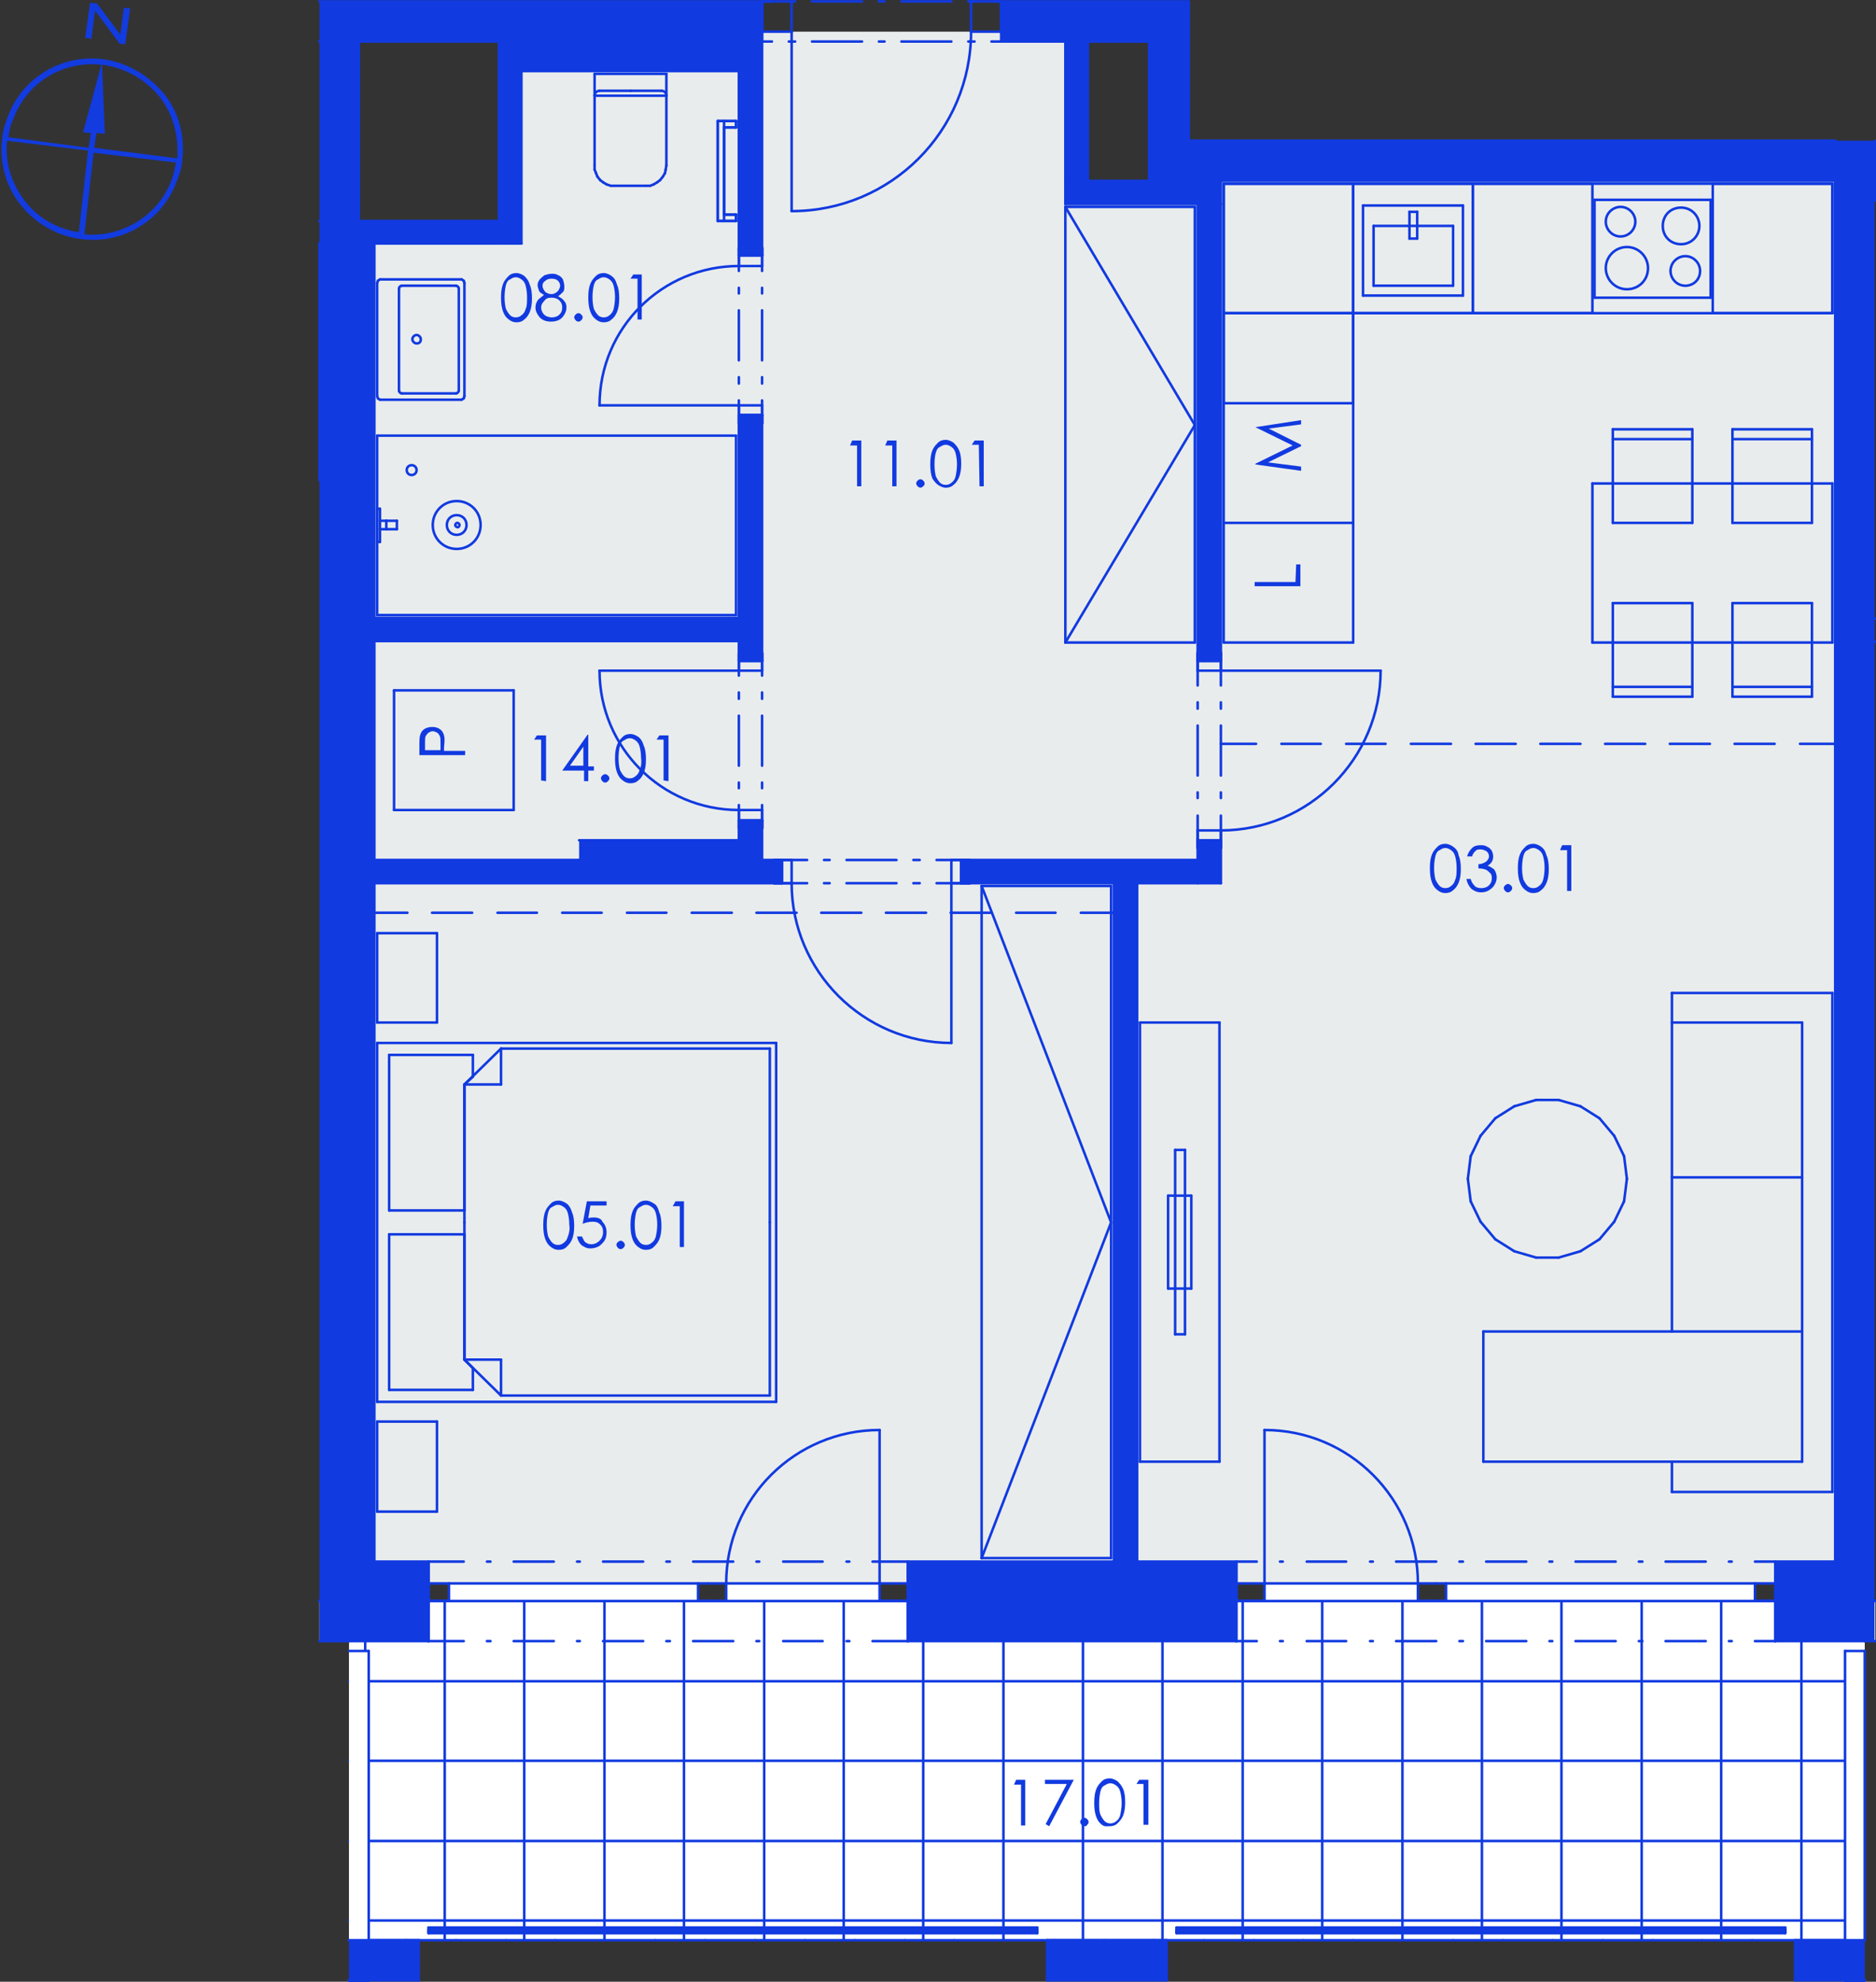 <?xml version="1.0" encoding="utf-8"?>
<!-- Generator: Adobe Illustrator 28.0.0, SVG Export Plug-In . SVG Version: 6.00 Build 0)  -->
<svg version="1.1" id="Layer_1" xmlns="http://www.w3.org/2000/svg" xmlns:xlink="http://www.w3.org/1999/xlink" x="0px" y="0px"
	 viewBox="0 0 266.6 281.6" style="enable-background:new 0 0 266.6 281.6;" xml:space="preserve">
<rect x="0" y="0" width="266.6" height="281.6" fill="#333333" stroke="none"/>
<style type="text/css">
	.st0{fill-rule:evenodd;clip-rule:evenodd;fill:#FFFFFF;}
	.st1{fill-rule:evenodd;clip-rule:evenodd;fill:#D5D5D5;}
	.st2{fill:none;stroke:#113AE0;stroke-width:0.36;stroke-linecap:round;stroke-linejoin:round;stroke-miterlimit:10;}
	.st3{fill-rule:evenodd;clip-rule:evenodd;fill:#E9ECED;}
	.st4{opacity:0.753;fill-rule:evenodd;clip-rule:evenodd;fill:#259B64;enable-background:new    ;}
	.st5{fill:#113AE0;}
	.st6{fill:#123BE0;}
</style>
<g>
	<polyline class="st0" points="161.6,125.5 173.5,125.5 173.5,25.7 260.8,25.7 260.8,221.9 252.3,221.9 252.3,225 175.7,225 
		175.7,221.9 161.6,221.9 161.6,125.5 	"/>
	<polyline class="st1" points="168.9,20 168.9,20 168.9,0.2 168.9,20 	"/>
	<polyline class="st1" points="260.8,20 169,20 260.8,20 260.8,20 	"/>
	<line class="st2" x1="260.8" y1="20" x2="260.8" y2="20"/>
	<line class="st2" x1="260.8" y1="20" x2="260.8" y2="20"/>
	<line class="st2" x1="257.4" y1="20" x2="257.4" y2="20"/>
	<line class="st2" x1="250.3" y1="20" x2="250.3" y2="20"/>
	<line class="st2" x1="243.2" y1="20" x2="243.2" y2="20"/>
	<line class="st2" x1="236.1" y1="20" x2="236.1" y2="20"/>
	<line class="st2" x1="229" y1="20" x2="229" y2="20"/>
	<line class="st2" x1="221.9" y1="20" x2="221.9" y2="20"/>
	<line class="st2" x1="214.9" y1="20" x2="214.9" y2="20"/>
	<line class="st2" x1="207.8" y1="20" x2="207.8" y2="20"/>
	<line class="st2" x1="200.7" y1="20" x2="200.7" y2="20"/>
	<line class="st2" x1="193.6" y1="20" x2="193.6" y2="20"/>
	<line class="st2" x1="186.5" y1="20" x2="186.5" y2="20"/>
	<line class="st2" x1="179.4" y1="20" x2="179.4" y2="20"/>
	<line class="st2" x1="172.3" y1="20" x2="172.3" y2="20"/>
	<line class="st2" x1="168.9" y1="20" x2="168.9" y2="20"/>
	<line class="st2" x1="168.9" y1="20" x2="168.9" y2="20"/>
	<line class="st2" x1="168.9" y1="17.2" x2="168.9" y2="17.2"/>
	<line class="st2" x1="168.9" y1="10.1" x2="168.9" y2="10.1"/>
	<line class="st2" x1="168.9" y1="3" x2="168.9" y2="3"/>
	<polyline class="st0" points="265,272.9 265,272.9 265,233.2 265,272.9 	"/>
	<polyline class="st0" points="52.4,233.2 262.2,233.2 262.2,272.9 52.4,272.9 52.4,233.2 	"/>
	<polyline class="st0" points="53.2,125.5 158.3,125.5 158.3,221.9 129,221.9 129,225 60.9,225 60.9,221.9 53.2,221.9 53.2,125.5 	
		"/>
	<polyline class="st0" points="108.3,5.9 151.4,5.9 151.4,29 170.2,29 170.2,122.2 108.3,122.2 108.3,5.9 	"/>
	<polyline class="st0" points="105,87.8 53.1,87.8 53.1,34.6 74.1,34.6 74.1,10.1 105,10.1 105,87.8 	"/>
	<polyline class="st0" points="53.2,122.2 53.2,91.1 105,91.1 105,119.4 82.3,119.4 82.3,122.2 53.2,122.2 	"/>
	<polyline class="st0" points="45.4,0.2 168.9,0.2 168.9,0.2 45.4,0.2 45.4,0.2 45.4,0.2 	"/>
	<polyline class="st3" points="51,34.6 74.1,34.6 74.1,8.7 108.3,8.7 108.3,4.5 142.3,4.5 142.3,5.9 151.4,5.9 151.4,29 173.5,29 
		173.5,25.7 260.8,25.7 260.8,221.9 252.3,221.9 252.3,225 175.7,225 175.7,221.9 129,221.9 129,225 60.9,225 60.9,221.9 
		53.1,221.9 53.2,122.2 51,122.2 51,34.6 	"/>
	<polyline class="st4" points="45.4,221.9 45.4,34.6 45.4,34.6 45.4,221.9 45.4,221.9 	"/>
	<line class="st2" x1="56" y1="98.1" x2="73" y2="98.1"/>
	<line class="st2" x1="73" y1="98.1" x2="73" y2="115.1"/>
	<line class="st2" x1="73" y1="115.1" x2="56" y2="115.1"/>
	<line class="st2" x1="56" y1="115.1" x2="56" y2="98.1"/>
	<line class="st2" x1="266.5" y1="227.5" x2="45.4" y2="227.5"/>
	<polyline class="st0" points="45.4,227.5 266.5,227.5 45.4,227.5 	"/>
	<line class="st2" x1="259.8" y1="227.5" x2="259.8" y2="227.5"/>
	<line class="st2" x1="252.8" y1="227.5" x2="252.8" y2="227.5"/>
	<line class="st2" x1="245.7" y1="227.5" x2="245.7" y2="227.5"/>
	<line class="st2" x1="238.6" y1="227.5" x2="238.6" y2="227.5"/>
	<line class="st2" x1="231.5" y1="227.5" x2="231.5" y2="227.5"/>
	<line class="st2" x1="224.4" y1="227.5" x2="224.4" y2="227.5"/>
	<line class="st2" x1="217.3" y1="227.5" x2="217.3" y2="227.5"/>
	<line class="st2" x1="210.2" y1="227.5" x2="210.2" y2="227.5"/>
	<line class="st2" x1="203.1" y1="227.5" x2="203.1" y2="227.5"/>
	<line class="st2" x1="196.1" y1="227.5" x2="196.1" y2="227.5"/>
	<line class="st2" x1="189" y1="227.5" x2="189" y2="227.5"/>
	<line class="st2" x1="181.9" y1="227.5" x2="181.9" y2="227.5"/>
	<line class="st2" x1="174.8" y1="227.5" x2="174.8" y2="227.5"/>
	<line class="st2" x1="167.7" y1="227.5" x2="167.7" y2="227.5"/>
	<line class="st2" x1="160.6" y1="227.5" x2="160.6" y2="227.5"/>
	<line class="st2" x1="153.5" y1="227.5" x2="153.5" y2="227.5"/>
	<line class="st2" x1="146.5" y1="227.5" x2="146.5" y2="227.5"/>
	<line class="st2" x1="139.4" y1="227.5" x2="139.4" y2="227.5"/>
	<line class="st2" x1="132.3" y1="227.5" x2="132.3" y2="227.5"/>
	<line class="st2" x1="125.2" y1="227.5" x2="125.2" y2="227.5"/>
	<line class="st2" x1="118.1" y1="227.5" x2="118.1" y2="227.5"/>
	<line class="st2" x1="111" y1="227.5" x2="111" y2="227.5"/>
	<line class="st2" x1="103.9" y1="227.5" x2="103.9" y2="227.5"/>
	<line class="st2" x1="96.8" y1="227.5" x2="96.8" y2="227.5"/>
	<line class="st2" x1="89.8" y1="227.5" x2="89.8" y2="227.5"/>
	<line class="st2" x1="82.7" y1="227.5" x2="82.7" y2="227.5"/>
	<line class="st2" x1="75.6" y1="227.5" x2="75.6" y2="227.5"/>
	<line class="st2" x1="68.5" y1="227.5" x2="68.5" y2="227.5"/>
	<line class="st2" x1="61.4" y1="227.5" x2="61.4" y2="227.5"/>
	<line class="st2" x1="54.3" y1="227.5" x2="54.3" y2="227.5"/>
	<line class="st2" x1="47.2" y1="227.5" x2="47.2" y2="227.5"/>
	<line class="st2" x1="45.4" y1="227.5" x2="45.4" y2="227.5"/>
	<line class="st2" x1="45.4" y1="227.5" x2="45.4" y2="227.5"/>
	<line class="st2" x1="47.2" y1="227.5" x2="47.2" y2="227.5"/>
	<line class="st2" x1="54.3" y1="227.5" x2="54.3" y2="227.5"/>
	<line class="st2" x1="61.4" y1="227.5" x2="61.4" y2="227.5"/>
	<line class="st2" x1="68.5" y1="227.5" x2="68.5" y2="227.5"/>
	<line class="st2" x1="75.6" y1="227.5" x2="75.6" y2="227.5"/>
	<line class="st2" x1="82.7" y1="227.5" x2="82.7" y2="227.5"/>
	<line class="st2" x1="89.8" y1="227.5" x2="89.8" y2="227.5"/>
	<line class="st2" x1="96.8" y1="227.5" x2="96.8" y2="227.5"/>
	<line class="st2" x1="103.9" y1="227.5" x2="103.9" y2="227.5"/>
	<line class="st2" x1="111" y1="227.5" x2="111" y2="227.5"/>
	<line class="st2" x1="118.1" y1="227.5" x2="118.1" y2="227.5"/>
	<line class="st2" x1="125.2" y1="227.5" x2="125.2" y2="227.5"/>
	<line class="st2" x1="132.3" y1="227.5" x2="132.3" y2="227.5"/>
	<line class="st2" x1="139.4" y1="227.5" x2="139.4" y2="227.5"/>
	<line class="st2" x1="146.5" y1="227.5" x2="146.5" y2="227.5"/>
	<line class="st2" x1="153.5" y1="227.5" x2="153.5" y2="227.5"/>
	<line class="st2" x1="160.6" y1="227.5" x2="160.6" y2="227.5"/>
	<line class="st2" x1="167.7" y1="227.5" x2="167.7" y2="227.5"/>
	<line class="st2" x1="174.8" y1="227.5" x2="174.8" y2="227.5"/>
	<line class="st2" x1="181.9" y1="227.5" x2="181.9" y2="227.5"/>
	<line class="st2" x1="189" y1="227.5" x2="189" y2="227.5"/>
	<line class="st2" x1="196.1" y1="227.5" x2="196.1" y2="227.5"/>
	<line class="st2" x1="203.1" y1="227.5" x2="203.1" y2="227.5"/>
	<line class="st2" x1="210.2" y1="227.5" x2="210.2" y2="227.5"/>
	<line class="st2" x1="217.3" y1="227.5" x2="217.3" y2="227.5"/>
	<line class="st2" x1="224.4" y1="227.5" x2="224.4" y2="227.5"/>
	<line class="st2" x1="231.5" y1="227.5" x2="231.5" y2="227.5"/>
	<line class="st2" x1="238.6" y1="227.5" x2="238.6" y2="227.5"/>
	<line class="st2" x1="245.7" y1="227.5" x2="245.7" y2="227.5"/>
	<line class="st2" x1="252.8" y1="227.5" x2="252.8" y2="227.5"/>
	<line class="st2" x1="259.8" y1="227.5" x2="259.8" y2="227.5"/>
	<polyline class="st0" points="49.6,233.2 45.4,233.2 45.4,227.5 266.5,227.5 266.5,233.2 265,233.2 265,275.7 49.6,275.7 
		49.6,233.2 	"/>
	<g>
		<line class="st2" x1="49.6" y1="272.9" x2="265" y2="272.9"/>
		<line class="st2" x1="49.6" y1="261.6" x2="265" y2="261.6"/>
		<line class="st2" x1="49.6" y1="250.2" x2="265" y2="250.2"/>
		<line class="st2" x1="49.6" y1="238.9" x2="265" y2="238.9"/>
		<line class="st2" x1="45.4" y1="227.5" x2="266.5" y2="227.5"/>
		<line class="st2" x1="256" y1="275.7" x2="256" y2="227.5"/>
		<line class="st2" x1="244.6" y1="275.7" x2="244.6" y2="227.5"/>
		<line class="st2" x1="233.3" y1="275.7" x2="233.3" y2="227.5"/>
		<line class="st2" x1="221.9" y1="275.7" x2="221.9" y2="227.5"/>
		<line class="st2" x1="210.6" y1="275.7" x2="210.6" y2="227.5"/>
		<line class="st2" x1="199.3" y1="275.7" x2="199.3" y2="227.5"/>
		<line class="st2" x1="187.9" y1="275.7" x2="187.9" y2="227.5"/>
		<line class="st2" x1="176.6" y1="275.7" x2="176.6" y2="227.5"/>
		<line class="st2" x1="165.2" y1="275.7" x2="165.2" y2="227.5"/>
		<line class="st2" x1="153.9" y1="275.7" x2="153.9" y2="227.5"/>
		<line class="st2" x1="142.6" y1="275.7" x2="142.6" y2="227.5"/>
		<line class="st2" x1="131.2" y1="275.7" x2="131.2" y2="227.5"/>
		<line class="st2" x1="119.9" y1="275.7" x2="119.9" y2="227.5"/>
		<line class="st2" x1="108.6" y1="275.7" x2="108.6" y2="227.5"/>
		<line class="st2" x1="97.2" y1="275.7" x2="97.2" y2="227.5"/>
		<line class="st2" x1="85.9" y1="275.7" x2="85.9" y2="227.5"/>
		<line class="st2" x1="74.5" y1="275.7" x2="74.5" y2="227.5"/>
		<line class="st2" x1="63.2" y1="275.7" x2="63.2" y2="227.5"/>
		<line class="st2" x1="51.9" y1="275.7" x2="51.9" y2="227.5"/>
	</g>
	<line class="st2" x1="50.6" y1="275.7" x2="50.6" y2="275.7"/>
	<line class="st2" x1="57.7" y1="275.7" x2="57.7" y2="275.7"/>
	<line class="st2" x1="64.8" y1="275.7" x2="64.8" y2="275.7"/>
	<line class="st2" x1="71.9" y1="275.7" x2="71.9" y2="275.7"/>
	<line class="st2" x1="78.9" y1="275.7" x2="78.9" y2="275.7"/>
	<line class="st2" x1="86" y1="275.7" x2="86" y2="275.7"/>
	<line class="st2" x1="93.1" y1="275.7" x2="93.1" y2="275.7"/>
	<line class="st2" x1="100.2" y1="275.7" x2="100.2" y2="275.7"/>
	<line class="st2" x1="107.3" y1="275.7" x2="107.3" y2="275.7"/>
	<line class="st2" x1="114.4" y1="275.7" x2="114.4" y2="275.7"/>
	<line class="st2" x1="121.5" y1="275.7" x2="121.5" y2="275.7"/>
	<line class="st2" x1="128.6" y1="275.7" x2="128.6" y2="275.7"/>
	<line class="st2" x1="135.6" y1="275.7" x2="135.6" y2="275.7"/>
	<line class="st2" x1="142.7" y1="275.7" x2="142.7" y2="275.7"/>
	<line class="st2" x1="149.8" y1="275.7" x2="149.8" y2="275.7"/>
	<line class="st2" x1="156.9" y1="275.7" x2="156.9" y2="275.7"/>
	<line class="st2" x1="164" y1="275.7" x2="164" y2="275.7"/>
	<line class="st2" x1="171.1" y1="275.7" x2="171.1" y2="275.7"/>
	<line class="st2" x1="178.2" y1="275.7" x2="178.2" y2="275.7"/>
	<line class="st2" x1="185.2" y1="275.7" x2="185.2" y2="275.7"/>
	<line class="st2" x1="192.3" y1="275.7" x2="192.3" y2="275.7"/>
	<line class="st2" x1="199.4" y1="275.7" x2="199.4" y2="275.7"/>
	<line class="st2" x1="206.5" y1="275.7" x2="206.5" y2="275.7"/>
	<line class="st2" x1="213.6" y1="275.7" x2="213.6" y2="275.7"/>
	<line class="st2" x1="220.7" y1="275.7" x2="220.7" y2="275.7"/>
	<line class="st2" x1="227.8" y1="275.7" x2="227.8" y2="275.7"/>
	<line class="st2" x1="234.9" y1="275.7" x2="234.9" y2="275.7"/>
	<line class="st2" x1="241.9" y1="275.7" x2="241.9" y2="275.7"/>
	<line class="st2" x1="249" y1="275.7" x2="249" y2="275.7"/>
	<line class="st2" x1="256.1" y1="275.7" x2="256.1" y2="275.7"/>
	<line class="st2" x1="263.2" y1="275.7" x2="263.2" y2="275.7"/>
	<line class="st2" x1="263.2" y1="227.5" x2="263.2" y2="227.5"/>
	<line class="st2" x1="256.1" y1="227.5" x2="256.1" y2="227.5"/>
	<line class="st2" x1="249" y1="227.5" x2="249" y2="227.5"/>
	<line class="st2" x1="241.9" y1="227.5" x2="241.9" y2="227.5"/>
	<line class="st2" x1="234.9" y1="227.5" x2="234.9" y2="227.5"/>
	<line class="st2" x1="227.8" y1="227.5" x2="227.8" y2="227.5"/>
	<line class="st2" x1="220.7" y1="227.5" x2="220.7" y2="227.5"/>
	<line class="st2" x1="213.6" y1="227.5" x2="213.6" y2="227.5"/>
	<line class="st2" x1="206.5" y1="227.5" x2="206.5" y2="227.5"/>
	<line class="st2" x1="199.4" y1="227.5" x2="199.4" y2="227.5"/>
	<line class="st2" x1="192.3" y1="227.5" x2="192.3" y2="227.5"/>
	<line class="st2" x1="185.2" y1="227.5" x2="185.2" y2="227.5"/>
	<line class="st2" x1="178.2" y1="227.5" x2="178.2" y2="227.5"/>
	<line class="st2" x1="171.1" y1="227.5" x2="171.1" y2="227.5"/>
	<line class="st2" x1="164" y1="227.5" x2="164" y2="227.5"/>
	<line class="st2" x1="156.9" y1="227.5" x2="156.9" y2="227.5"/>
	<line class="st2" x1="149.8" y1="227.5" x2="149.8" y2="227.5"/>
	<line class="st2" x1="142.7" y1="227.5" x2="142.7" y2="227.5"/>
	<line class="st2" x1="135.6" y1="227.5" x2="135.6" y2="227.5"/>
	<line class="st2" x1="128.6" y1="227.5" x2="128.6" y2="227.5"/>
	<line class="st2" x1="121.5" y1="227.5" x2="121.5" y2="227.5"/>
	<line class="st2" x1="114.4" y1="227.5" x2="114.4" y2="227.5"/>
	<line class="st2" x1="107.3" y1="227.5" x2="107.3" y2="227.5"/>
	<line class="st2" x1="100.2" y1="227.5" x2="100.2" y2="227.5"/>
	<line class="st2" x1="93.1" y1="227.5" x2="93.1" y2="227.5"/>
	<line class="st2" x1="86" y1="227.5" x2="86" y2="227.5"/>
	<line class="st2" x1="78.9" y1="227.5" x2="78.9" y2="227.5"/>
	<line class="st2" x1="71.9" y1="227.5" x2="71.9" y2="227.5"/>
	<line class="st2" x1="64.8" y1="227.5" x2="64.8" y2="227.5"/>
	<line class="st2" x1="57.7" y1="227.5" x2="57.7" y2="227.5"/>
	<line class="st2" x1="50.6" y1="227.5" x2="50.6" y2="227.5"/>
	<line class="st2" x1="168.9" y1="0.2" x2="168.9" y2="5.9"/>
	<line class="st2" x1="108.3" y1="5.9" x2="108.3" y2="4.5"/>
	<line class="st2" x1="108.3" y1="4.5" x2="108.3" y2="0.2"/>
	<line class="st2" x1="142.3" y1="5.9" x2="142.3" y2="4.5"/>
	<line class="st2" x1="142.3" y1="4.5" x2="142.3" y2="0.2"/>
	<line class="st2" x1="45.4" y1="5.9" x2="45.4" y2="5.9"/>
	<line class="st2" x1="51" y1="5.9" x2="108.3" y2="5.9"/>
	<line class="st2" x1="142.3" y1="5.9" x2="163.3" y2="5.9"/>
	<line class="st2" x1="168.9" y1="0.2" x2="142.3" y2="0.2"/>
	<line class="st2" x1="108.3" y1="0.2" x2="45.4" y2="0.2"/>
	<line class="st2" x1="142.3" y1="5.9" x2="140.9" y2="5.9"/>
	<line class="st2" x1="138.5" y1="5.9" x2="137.6" y2="5.9"/>
	<line class="st2" x1="135.2" y1="5.9" x2="128.1" y2="5.9"/>
	<line class="st2" x1="125.7" y1="5.9" x2="124.9" y2="5.9"/>
	<line class="st2" x1="122.5" y1="5.9" x2="115.4" y2="5.9"/>
	<line class="st2" x1="113" y1="5.9" x2="112.1" y2="5.9"/>
	<line class="st2" x1="109.7" y1="5.9" x2="108.3" y2="5.9"/>
	<line class="st2" x1="142.3" y1="0.2" x2="140.9" y2="0.2"/>
	<line class="st2" x1="138.5" y1="0.2" x2="137.6" y2="0.2"/>
	<line class="st2" x1="135.2" y1="0.2" x2="128.1" y2="0.2"/>
	<line class="st2" x1="125.7" y1="0.2" x2="124.9" y2="0.2"/>
	<line class="st2" x1="122.5" y1="0.2" x2="115.4" y2="0.2"/>
	<line class="st2" x1="113" y1="0.2" x2="112.1" y2="0.2"/>
	<line class="st2" x1="109.7" y1="0.2" x2="108.3" y2="0.2"/>
	<g>
		<path class="st2" d="M138,4.5c0,14.1-11.4,25.5-25.5,25.5"/>
	</g>
	<line class="st2" x1="142.3" y1="0.2" x2="138" y2="0.2"/>
	<line class="st2" x1="138" y1="0.2" x2="138" y2="4.5"/>
	<line class="st2" x1="138" y1="4.5" x2="142.3" y2="4.5"/>
	<line class="st2" x1="142.3" y1="4.5" x2="142.3" y2="0.2"/>
	<line class="st2" x1="108.3" y1="4.5" x2="112.5" y2="4.5"/>
	<line class="st2" x1="112.5" y1="4.5" x2="112.5" y2="0.2"/>
	<line class="st2" x1="112.5" y1="0.2" x2="108.3" y2="0.2"/>
	<line class="st2" x1="108.3" y1="0.2" x2="108.3" y2="4.5"/>
	<line class="st2" x1="112.5" y1="4.5" x2="112.5" y2="30"/>
	<line class="st2" x1="142.3" y1="4.5" x2="142.3" y2="0.2"/>
	<line class="st2" x1="142.3" y1="4.5" x2="142.3" y2="0.2"/>
	<line class="st2" x1="142.3" y1="5.9" x2="142.3" y2="4.5"/>
	<line class="st2" x1="108.3" y1="4.5" x2="108.3" y2="0.2"/>
	<line class="st2" x1="108.3" y1="4.5" x2="108.3" y2="0.2"/>
	<line class="st2" x1="108.3" y1="5.9" x2="108.3" y2="4.5"/>
	<line class="st2" x1="49.6" y1="281.4" x2="52.4" y2="281.4"/>
	<line class="st2" x1="262.2" y1="281.4" x2="265" y2="281.4"/>
	<line class="st2" x1="265" y1="275.7" x2="49.6" y2="275.7"/>
	<line class="st2" x1="49.6" y1="281.4" x2="52.4" y2="281.4"/>
	<line class="st2" x1="52.4" y1="281.4" x2="59.5" y2="281.4"/>
	<line class="st2" x1="59.5" y1="281.4" x2="59.5" y2="275.7"/>
	<line class="st2" x1="59.5" y1="275.7" x2="49.6" y2="275.7"/>
	<line class="st2" x1="255.1" y1="281.4" x2="262.2" y2="281.4"/>
	<line class="st2" x1="262.2" y1="281.4" x2="265" y2="281.4"/>
	<line class="st2" x1="265" y1="275.7" x2="255.1" y2="275.7"/>
	<line class="st2" x1="255.1" y1="275.7" x2="255.1" y2="281.4"/>
	<line class="st2" x1="148.8" y1="281.4" x2="165.8" y2="281.4"/>
	<line class="st2" x1="165.8" y1="281.4" x2="165.8" y2="275.7"/>
	<line class="st2" x1="165.8" y1="275.7" x2="148.8" y2="275.7"/>
	<line class="st2" x1="148.8" y1="275.7" x2="148.8" y2="281.4"/>
	<line class="st2" x1="266.5" y1="87.9" x2="266.5" y2="87.9"/>
	<line class="st2" x1="266.5" y1="91.2" x2="266.5" y2="91.2"/>
	<line class="st2" x1="51" y1="221.9" x2="51" y2="5.9"/>
	<line class="st2" x1="45.4" y1="5.9" x2="45.4" y2="5.9"/>
	<line class="st2" x1="260.8" y1="20" x2="260.8" y2="221.9"/>
	<polyline class="st0" points="52.4,275.7 49.6,275.7 49.6,234.6 52.4,234.6 52.4,275.7 	"/>
	<line class="st2" x1="52.4" y1="275.7" x2="49.6" y2="275.7"/>
	<line class="st2" x1="52.4" y1="275.7" x2="52.4" y2="234.6"/>
	<line class="st2" x1="52.4" y1="234.6" x2="49.6" y2="234.6"/>
	<polyline class="st0" points="262.2,275.7 262.2,234.6 265,234.6 265,275.7 262.2,275.7 	"/>
	<line class="st2" x1="262.2" y1="234.6" x2="262.2" y2="275.7"/>
	<line class="st2" x1="265" y1="275.7" x2="262.2" y2="275.7"/>
	<line class="st2" x1="265" y1="275.7" x2="265" y2="234.6"/>
	<line class="st2" x1="265" y1="234.6" x2="262.2" y2="234.6"/>
	<line class="st2" x1="82.3" y1="122.2" x2="105" y2="122.2"/>
	<line class="st2" x1="105" y1="119.4" x2="82.3" y2="119.4"/>
	<line class="st2" x1="51" y1="125.5" x2="51" y2="221.9"/>
	<line class="st2" x1="53.2" y1="221.9" x2="53.2" y2="125.5"/>
	<line class="st2" x1="62.1" y1="132.6" x2="62.1" y2="145.3"/>
	<line class="st2" x1="62.1" y1="145.3" x2="53.6" y2="145.3"/>
	<line class="st2" x1="53.6" y1="145.3" x2="53.6" y2="132.6"/>
	<line class="st2" x1="53.6" y1="132.6" x2="62.1" y2="132.6"/>
	<line class="st2" x1="62.1" y1="202" x2="62.1" y2="214.8"/>
	<line class="st2" x1="62.1" y1="214.8" x2="53.6" y2="214.8"/>
	<line class="st2" x1="53.6" y1="214.8" x2="53.6" y2="202"/>
	<line class="st2" x1="53.6" y1="202" x2="62.1" y2="202"/>
	<line class="st2" x1="66" y1="193.2" x2="67.2" y2="194.4"/>
	<line class="st2" x1="67.2" y1="194.4" x2="67.2" y2="197.5"/>
	<line class="st2" x1="67.2" y1="197.5" x2="55.3" y2="197.5"/>
	<line class="st2" x1="55.3" y1="197.5" x2="55.3" y2="175.4"/>
	<line class="st2" x1="55.3" y1="175.4" x2="66" y2="175.4"/>
	<line class="st2" x1="66" y1="175.4" x2="66" y2="193.2"/>
	<line class="st2" x1="66" y1="172" x2="55.3" y2="172"/>
	<line class="st2" x1="55.3" y1="172" x2="55.3" y2="149.9"/>
	<line class="st2" x1="55.3" y1="149.9" x2="67.2" y2="149.9"/>
	<line class="st2" x1="67.2" y1="149.9" x2="67.2" y2="153"/>
	<line class="st2" x1="67.2" y1="153" x2="66" y2="154.1"/>
	<line class="st2" x1="66" y1="154.1" x2="66" y2="172"/>
	<line class="st2" x1="109.4" y1="173.7" x2="109.4" y2="198.3"/>
	<line class="st2" x1="109.4" y1="198.3" x2="71.2" y2="198.3"/>
	<line class="st2" x1="71.2" y1="198.3" x2="66" y2="193.2"/>
	<line class="st2" x1="66" y1="193.2" x2="66" y2="173.7"/>
	<line class="st2" x1="71.2" y1="198.3" x2="71.2" y2="193.2"/>
	<line class="st2" x1="66" y1="193.2" x2="71.2" y2="193.2"/>
	<line class="st2" x1="66" y1="173.7" x2="66" y2="154.1"/>
	<line class="st2" x1="66" y1="154.1" x2="71.2" y2="149"/>
	<line class="st2" x1="71.2" y1="149" x2="109.4" y2="149"/>
	<line class="st2" x1="109.4" y1="149" x2="109.4" y2="173.7"/>
	<line class="st2" x1="71.2" y1="149" x2="71.2" y2="154.1"/>
	<line class="st2" x1="66" y1="154.1" x2="71.2" y2="154.1"/>
	<line class="st2" x1="110.3" y1="148.2" x2="110.3" y2="199.2"/>
	<line class="st2" x1="110.3" y1="199.2" x2="53.6" y2="199.2"/>
	<line class="st2" x1="53.6" y1="199.2" x2="53.6" y2="148.2"/>
	<line class="st2" x1="53.6" y1="148.2" x2="110.3" y2="148.2"/>
	<polyline class="st0" points="167.2,273.9 167.2,274.7 253.7,274.7 253.7,273.9 167.2,273.9 	"/>
	<line class="st2" x1="167.2" y1="273.9" x2="167.2" y2="274.7"/>
	<line class="st2" x1="167.2" y1="274.7" x2="253.7" y2="274.7"/>
	<line class="st2" x1="253.7" y1="274.7" x2="253.7" y2="273.9"/>
	<line class="st2" x1="253.7" y1="273.9" x2="167.2" y2="273.9"/>
	<polyline class="st0" points="167.2,274.2 167.2,274.5 188.8,274.5 188.8,274.2 167.2,274.2 	"/>
	<line class="st2" x1="167.2" y1="274.2" x2="167.2" y2="274.5"/>
	<line class="st2" x1="167.2" y1="274.5" x2="188.8" y2="274.5"/>
	<line class="st2" x1="188.8" y1="274.5" x2="188.8" y2="274.2"/>
	<line class="st2" x1="188.8" y1="274.2" x2="167.2" y2="274.2"/>
	<polyline class="st0" points="188.9,274.2 188.9,274.5 210.4,274.5 210.4,274.2 188.9,274.2 	"/>
	<line class="st2" x1="188.9" y1="274.2" x2="188.9" y2="274.5"/>
	<line class="st2" x1="188.9" y1="274.5" x2="210.4" y2="274.5"/>
	<line class="st2" x1="210.4" y1="274.5" x2="210.4" y2="274.2"/>
	<line class="st2" x1="210.4" y1="274.2" x2="188.9" y2="274.2"/>
	<polyline class="st0" points="210.5,274.2 210.5,274.5 232.1,274.5 232.1,274.2 210.5,274.2 	"/>
	<line class="st2" x1="210.5" y1="274.2" x2="210.5" y2="274.5"/>
	<line class="st2" x1="210.5" y1="274.5" x2="232.1" y2="274.5"/>
	<line class="st2" x1="232.1" y1="274.5" x2="232.1" y2="274.2"/>
	<line class="st2" x1="232.1" y1="274.2" x2="210.5" y2="274.2"/>
	<polyline class="st0" points="232.1,274.2 232.1,274.5 253.7,274.5 253.7,274.2 232.1,274.2 	"/>
	<line class="st2" x1="232.1" y1="274.2" x2="232.1" y2="274.5"/>
	<line class="st2" x1="232.1" y1="274.5" x2="253.7" y2="274.5"/>
	<line class="st2" x1="253.7" y1="274.5" x2="253.7" y2="274.2"/>
	<line class="st2" x1="253.7" y1="274.2" x2="232.1" y2="274.2"/>
	<polyline class="st0" points="60.9,273.9 60.9,274.7 147.4,274.7 147.4,273.9 60.9,273.9 	"/>
	<line class="st2" x1="60.9" y1="273.9" x2="60.9" y2="274.7"/>
	<line class="st2" x1="60.9" y1="274.7" x2="147.4" y2="274.7"/>
	<line class="st2" x1="147.4" y1="274.7" x2="147.4" y2="273.9"/>
	<line class="st2" x1="147.4" y1="273.9" x2="60.9" y2="273.9"/>
	<polyline class="st0" points="60.9,274.2 60.9,274.5 82.5,274.5 82.5,274.2 60.9,274.2 	"/>
	<line class="st2" x1="60.9" y1="274.2" x2="60.9" y2="274.5"/>
	<line class="st2" x1="60.9" y1="274.5" x2="82.5" y2="274.5"/>
	<line class="st2" x1="82.5" y1="274.5" x2="82.5" y2="274.2"/>
	<line class="st2" x1="82.5" y1="274.2" x2="60.9" y2="274.2"/>
	<polyline class="st0" points="82.6,274.2 82.6,274.5 104.1,274.5 104.1,274.2 82.6,274.2 	"/>
	<line class="st2" x1="82.6" y1="274.2" x2="82.6" y2="274.5"/>
	<line class="st2" x1="82.6" y1="274.5" x2="104.1" y2="274.5"/>
	<line class="st2" x1="104.1" y1="274.5" x2="104.1" y2="274.2"/>
	<line class="st2" x1="104.1" y1="274.2" x2="82.6" y2="274.2"/>
	<polyline class="st0" points="104.2,274.2 104.2,274.5 125.8,274.5 125.8,274.2 104.2,274.2 	"/>
	<line class="st2" x1="104.2" y1="274.2" x2="104.2" y2="274.5"/>
	<line class="st2" x1="104.2" y1="274.5" x2="125.8" y2="274.5"/>
	<line class="st2" x1="125.8" y1="274.5" x2="125.8" y2="274.2"/>
	<line class="st2" x1="125.8" y1="274.2" x2="104.2" y2="274.2"/>
	<polyline class="st0" points="125.8,274.2 125.8,274.5 147.4,274.5 147.4,274.2 125.8,274.2 	"/>
	<line class="st2" x1="125.8" y1="274.2" x2="125.8" y2="274.5"/>
	<line class="st2" x1="125.8" y1="274.5" x2="147.4" y2="274.5"/>
	<line class="st2" x1="147.4" y1="274.5" x2="147.4" y2="274.2"/>
	<line class="st2" x1="147.4" y1="274.2" x2="125.8" y2="274.2"/>
	<line class="st2" x1="53.6" y1="61.9" x2="104.6" y2="61.9"/>
	<line class="st2" x1="104.6" y1="61.9" x2="104.6" y2="87.4"/>
	<line class="st2" x1="104.6" y1="87.4" x2="53.6" y2="87.4"/>
	<line class="st2" x1="53.6" y1="87.4" x2="53.6" y2="61.9"/>
	<g>
		<path class="st2" d="M59.2,66.8c0-0.4-0.3-0.7-0.7-0.7s-0.7,0.3-0.7,0.7c0,0.4,0.3,0.7,0.7,0.7S59.2,67.2,59.2,66.8"/>
	</g>
	<line class="st2" x1="53.6" y1="72.3" x2="54" y2="72.3"/>
	<line class="st2" x1="54" y1="72.3" x2="54" y2="74"/>
	<line class="st2" x1="54" y1="74" x2="54.9" y2="74"/>
	<line class="st2" x1="54.9" y1="74" x2="54.9" y2="74"/>
	<line class="st2" x1="54.9" y1="74" x2="56.4" y2="74"/>
	<line class="st2" x1="56.4" y1="74" x2="56.4" y2="75.2"/>
	<line class="st2" x1="56.4" y1="75.2" x2="54.9" y2="75.2"/>
	<line class="st2" x1="54.9" y1="75.2" x2="54.9" y2="75.2"/>
	<line class="st2" x1="54.9" y1="75.2" x2="54" y2="75.2"/>
	<line class="st2" x1="54" y1="75.2" x2="54" y2="77"/>
	<line class="st2" x1="54" y1="77" x2="53.6" y2="77"/>
	<line class="st2" x1="53.6" y1="77" x2="53.6" y2="72.3"/>
	<line class="st2" x1="54" y1="74" x2="54" y2="75.2"/>
	<line class="st2" x1="54.9" y1="74" x2="54.9" y2="75.2"/>
	<g>
		<path class="st2" d="M68.3,74.6c0-1.9-1.5-3.4-3.4-3.4s-3.4,1.5-3.4,3.4S63,78,64.9,78S68.3,76.5,68.3,74.6"/>
	</g>
	<g>
		<path class="st2" d="M66.3,74.6c0-0.8-0.6-1.4-1.4-1.4s-1.4,0.6-1.4,1.4s0.6,1.4,1.4,1.4S66.3,75.4,66.3,74.6"/>
	</g>
	<g>
		<path class="st2" d="M65.3,74.6c0-0.2-0.2-0.3-0.3-0.3c-0.2,0-0.3,0.2-0.3,0.3c0,0.2,0.2,0.3,0.3,0.3C65.1,75,65.3,74.8,65.3,74.6
			"/>
	</g>
	<line class="st2" x1="45.4" y1="34.6" x2="45.4" y2="34.6"/>
	<line class="st2" x1="45.4" y1="31.4" x2="45.4" y2="31.4"/>
	<line class="st2" x1="45.4" y1="68.2" x2="45.4" y2="34.6"/>
	<line class="st2" x1="49.6" y1="281.4" x2="52.4" y2="281.4"/>
	<line class="st2" x1="262.2" y1="281.4" x2="265" y2="281.4"/>
	<line class="st2" x1="49.6" y1="281.4" x2="52.4" y2="281.4"/>
	<line class="st2" x1="262.2" y1="281.4" x2="265" y2="281.4"/>
	<line class="st2" x1="49.6" y1="281.4" x2="52.4" y2="281.4"/>
	<line class="st2" x1="262.2" y1="281.4" x2="265" y2="281.4"/>
	<line class="st2" x1="173.3" y1="145.3" x2="173.3" y2="207.7"/>
	<line class="st2" x1="173.3" y1="207.7" x2="162" y2="207.7"/>
	<line class="st2" x1="162" y1="207.7" x2="162" y2="145.3"/>
	<line class="st2" x1="162" y1="145.3" x2="173.3" y2="145.3"/>
	<line class="st2" x1="252.3" y1="227.5" x2="266.5" y2="227.5"/>
	<line class="st2" x1="129" y1="227.5" x2="175.7" y2="227.5"/>
	<line class="st2" x1="45.4" y1="227.5" x2="60.9" y2="227.5"/>
	<line class="st2" x1="60.9" y1="225" x2="60.9" y2="221.9"/>
	<line class="st2" x1="60.9" y1="233.2" x2="60.9" y2="227.5"/>
	<line class="st2" x1="60.9" y1="227.5" x2="60.9" y2="225"/>
	<line class="st2" x1="129" y1="225" x2="129" y2="221.9"/>
	<line class="st2" x1="129" y1="233.2" x2="129" y2="227.5"/>
	<line class="st2" x1="129" y1="227.5" x2="129" y2="225"/>
	<line class="st2" x1="252.3" y1="225" x2="252.3" y2="221.9"/>
	<line class="st2" x1="252.3" y1="233.2" x2="252.3" y2="227.5"/>
	<line class="st2" x1="252.3" y1="227.5" x2="252.3" y2="225"/>
	<line class="st2" x1="175.7" y1="225" x2="175.7" y2="221.9"/>
	<line class="st2" x1="175.7" y1="233.2" x2="175.7" y2="227.5"/>
	<line class="st2" x1="175.7" y1="227.5" x2="175.7" y2="225"/>
	<line class="st2" x1="260.8" y1="221.9" x2="252.3" y2="221.9"/>
	<line class="st2" x1="175.7" y1="221.9" x2="129" y2="221.9"/>
	<line class="st2" x1="60.9" y1="221.9" x2="51" y2="221.9"/>
	<line class="st2" x1="45.4" y1="233.2" x2="49.6" y2="233.2"/>
	<line class="st2" x1="49.6" y1="233.2" x2="60.9" y2="233.2"/>
	<line class="st2" x1="129" y1="233.2" x2="175.7" y2="233.2"/>
	<line class="st2" x1="252.3" y1="233.2" x2="265" y2="233.2"/>
	<line class="st2" x1="265" y1="233.2" x2="266.5" y2="233.2"/>
	<line class="st2" x1="129" y1="233.2" x2="124" y2="233.2"/>
	<line class="st2" x1="120.7" y1="233.2" x2="120.3" y2="233.2"/>
	<line class="st2" x1="116.9" y1="233.2" x2="111.3" y2="233.2"/>
	<line class="st2" x1="107.9" y1="233.2" x2="107.5" y2="233.2"/>
	<line class="st2" x1="104.2" y1="233.2" x2="98.5" y2="233.2"/>
	<line class="st2" x1="95.2" y1="233.2" x2="94.7" y2="233.2"/>
	<line class="st2" x1="91.4" y1="233.2" x2="85.7" y2="233.2"/>
	<line class="st2" x1="82.4" y1="233.2" x2="82" y2="233.2"/>
	<line class="st2" x1="78.7" y1="233.2" x2="73" y2="233.2"/>
	<line class="st2" x1="69.7" y1="233.2" x2="69.2" y2="233.2"/>
	<line class="st2" x1="65.9" y1="233.2" x2="60.9" y2="233.2"/>
	<line class="st2" x1="129" y1="221.9" x2="124" y2="221.9"/>
	<line class="st2" x1="120.7" y1="221.9" x2="120.3" y2="221.9"/>
	<line class="st2" x1="116.9" y1="221.9" x2="111.3" y2="221.9"/>
	<line class="st2" x1="107.9" y1="221.9" x2="107.5" y2="221.9"/>
	<line class="st2" x1="104.2" y1="221.9" x2="98.5" y2="221.9"/>
	<line class="st2" x1="95.2" y1="221.9" x2="94.7" y2="221.9"/>
	<line class="st2" x1="91.4" y1="221.9" x2="85.7" y2="221.9"/>
	<line class="st2" x1="82.4" y1="221.9" x2="82" y2="221.9"/>
	<line class="st2" x1="78.7" y1="221.9" x2="73" y2="221.9"/>
	<line class="st2" x1="69.7" y1="221.9" x2="69.2" y2="221.9"/>
	<line class="st2" x1="65.9" y1="221.9" x2="60.9" y2="221.9"/>
	<polyline class="st0" points="125,225 103.2,225 103.2,227.5 125,227.5 125,225 	"/>
	<polyline class="st0" points="99.2,225 63.8,225 63.8,227.5 99.2,227.5 99.2,225 	"/>
	<line class="st2" x1="129" y1="225" x2="125" y2="225"/>
	<line class="st2" x1="125" y1="225" x2="125" y2="227.5"/>
	<line class="st2" x1="125" y1="227.5" x2="129" y2="227.5"/>
	<line class="st2" x1="100.6" y1="227.5" x2="103.2" y2="227.5"/>
	<line class="st2" x1="103.2" y1="227.5" x2="103.2" y2="225"/>
	<line class="st2" x1="103.2" y1="225" x2="100.6" y2="225"/>
	<line class="st2" x1="125" y1="225" x2="103.2" y2="225"/>
	<line class="st2" x1="103.2" y1="227.5" x2="125" y2="227.5"/>
	<line class="st2" x1="125" y1="225" x2="125" y2="203.2"/>
	<line class="st2" x1="100.6" y1="225" x2="99.2" y2="225"/>
	<line class="st2" x1="99.2" y1="225" x2="99.2" y2="227.5"/>
	<line class="st2" x1="99.2" y1="227.5" x2="100.6" y2="227.5"/>
	<line class="st2" x1="60.9" y1="227.5" x2="63.8" y2="227.5"/>
	<line class="st2" x1="63.8" y1="227.5" x2="63.8" y2="225"/>
	<line class="st2" x1="63.8" y1="225" x2="60.9" y2="225"/>
	<line class="st2" x1="99.2" y1="225" x2="63.8" y2="225"/>
	<line class="st2" x1="63.8" y1="227.5" x2="99.2" y2="227.5"/>
	<g>
		<path class="st2" d="M103.2,225c0-12.1,9.8-21.8,21.8-21.8"/>
	</g>
	<line class="st2" x1="129" y1="227.5" x2="129" y2="225"/>
	<line class="st2" x1="129" y1="227.5" x2="129" y2="225"/>
	<line class="st2" x1="129" y1="233.2" x2="129" y2="227.5"/>
	<line class="st2" x1="129" y1="225" x2="129" y2="221.9"/>
	<line class="st2" x1="60.9" y1="227.5" x2="60.9" y2="225"/>
	<line class="st2" x1="60.9" y1="227.5" x2="60.9" y2="225"/>
	<line class="st2" x1="60.9" y1="233.2" x2="60.9" y2="227.5"/>
	<line class="st2" x1="60.9" y1="225" x2="60.9" y2="221.9"/>
	<line class="st2" x1="175.7" y1="233.2" x2="178.6" y2="233.2"/>
	<line class="st2" x1="181.9" y1="233.2" x2="182.3" y2="233.2"/>
	<line class="st2" x1="185.7" y1="233.2" x2="191.3" y2="233.2"/>
	<line class="st2" x1="194.7" y1="233.2" x2="195.1" y2="233.2"/>
	<line class="st2" x1="198.4" y1="233.2" x2="204.1" y2="233.2"/>
	<line class="st2" x1="207.4" y1="233.2" x2="207.9" y2="233.2"/>
	<line class="st2" x1="211.2" y1="233.2" x2="216.9" y2="233.2"/>
	<line class="st2" x1="220.2" y1="233.2" x2="220.6" y2="233.2"/>
	<line class="st2" x1="223.9" y1="233.2" x2="229.6" y2="233.2"/>
	<line class="st2" x1="232.9" y1="233.2" x2="233.4" y2="233.2"/>
	<line class="st2" x1="236.7" y1="233.2" x2="242.4" y2="233.2"/>
	<line class="st2" x1="245.7" y1="233.2" x2="246.1" y2="233.2"/>
	<line class="st2" x1="249.4" y1="233.2" x2="252.3" y2="233.2"/>
	<line class="st2" x1="175.7" y1="221.9" x2="178.6" y2="221.9"/>
	<line class="st2" x1="181.9" y1="221.9" x2="182.3" y2="221.9"/>
	<line class="st2" x1="185.7" y1="221.9" x2="191.3" y2="221.9"/>
	<line class="st2" x1="194.7" y1="221.9" x2="195.1" y2="221.9"/>
	<line class="st2" x1="198.4" y1="221.9" x2="204.1" y2="221.9"/>
	<line class="st2" x1="207.4" y1="221.9" x2="207.9" y2="221.9"/>
	<line class="st2" x1="211.2" y1="221.9" x2="216.9" y2="221.9"/>
	<line class="st2" x1="220.2" y1="221.9" x2="220.6" y2="221.9"/>
	<line class="st2" x1="223.9" y1="221.9" x2="229.6" y2="221.9"/>
	<line class="st2" x1="232.9" y1="221.9" x2="233.4" y2="221.9"/>
	<line class="st2" x1="236.7" y1="221.9" x2="242.4" y2="221.9"/>
	<line class="st2" x1="245.7" y1="221.9" x2="246.1" y2="221.9"/>
	<line class="st2" x1="249.4" y1="221.9" x2="252.3" y2="221.9"/>
	<polyline class="st0" points="179.7,225 179.7,227.5 201.5,227.5 201.5,225 179.7,225 	"/>
	<polyline class="st0" points="205.5,225 205.5,227.5 249.4,227.5 249.4,225 205.5,225 	"/>
	<line class="st2" x1="175.7" y1="225" x2="179.7" y2="225"/>
	<line class="st2" x1="179.7" y1="225" x2="179.7" y2="227.5"/>
	<line class="st2" x1="179.7" y1="227.5" x2="175.7" y2="227.5"/>
	<line class="st2" x1="204.1" y1="227.5" x2="201.5" y2="227.5"/>
	<line class="st2" x1="201.5" y1="227.5" x2="201.5" y2="225"/>
	<line class="st2" x1="201.5" y1="225" x2="204.1" y2="225"/>
	<line class="st2" x1="179.7" y1="225" x2="201.5" y2="225"/>
	<line class="st2" x1="201.5" y1="227.5" x2="179.7" y2="227.5"/>
	<line class="st2" x1="179.7" y1="225" x2="179.7" y2="203.2"/>
	<line class="st2" x1="204.1" y1="225" x2="205.5" y2="225"/>
	<line class="st2" x1="205.5" y1="225" x2="205.5" y2="227.5"/>
	<line class="st2" x1="205.5" y1="227.5" x2="204.1" y2="227.5"/>
	<line class="st2" x1="252.3" y1="227.5" x2="249.4" y2="227.5"/>
	<line class="st2" x1="249.4" y1="227.5" x2="249.4" y2="225"/>
	<line class="st2" x1="249.4" y1="225" x2="252.3" y2="225"/>
	<line class="st2" x1="205.5" y1="225" x2="249.4" y2="225"/>
	<line class="st2" x1="249.4" y1="227.5" x2="205.5" y2="227.5"/>
	<g>
		<path class="st2" d="M179.7,203.2c12.1,0,21.8,9.8,21.8,21.8"/>
	</g>
	<line class="st2" x1="175.7" y1="227.5" x2="175.7" y2="225"/>
	<line class="st2" x1="175.7" y1="227.5" x2="175.7" y2="225"/>
	<line class="st2" x1="175.7" y1="233.2" x2="175.7" y2="227.5"/>
	<line class="st2" x1="175.7" y1="225" x2="175.7" y2="221.9"/>
	<line class="st2" x1="252.3" y1="227.5" x2="252.3" y2="225"/>
	<line class="st2" x1="252.3" y1="227.5" x2="252.3" y2="225"/>
	<line class="st2" x1="252.3" y1="233.2" x2="252.3" y2="227.5"/>
	<line class="st2" x1="252.3" y1="225" x2="252.3" y2="221.9"/>
	<line class="st2" x1="163.3" y1="25.7" x2="168.9" y2="25.7"/>
	<line class="st2" x1="163.3" y1="5.9" x2="163.3" y2="25.7"/>
	<line class="st2" x1="168.9" y1="20" x2="168.9" y2="5.9"/>
	<line class="st2" x1="168.9" y1="25.7" x2="260.8" y2="25.7"/>
	<line class="st2" x1="168.9" y1="20" x2="168.9" y2="20"/>
	<line class="st2" x1="260.8" y1="20" x2="168.9" y2="20"/>
	<line class="st2" x1="266.5" y1="20" x2="266.5" y2="28.5"/>
	<line class="st2" x1="173.5" y1="25.7" x2="173.5" y2="29"/>
	<line class="st2" x1="151.4" y1="29" x2="151.4" y2="25.7"/>
	<line class="st2" x1="173.5" y1="25.7" x2="154.6" y2="25.7"/>
	<line class="st2" x1="151.4" y1="29" x2="170.2" y2="29"/>
	<line class="st2" x1="74.1" y1="34.6" x2="70.9" y2="34.6"/>
	<line class="st2" x1="70.9" y1="5.9" x2="70.9" y2="31.4"/>
	<line class="st2" x1="74.1" y1="34.6" x2="74.1" y2="5.9"/>
	<line class="st2" x1="70.9" y1="31.4" x2="51" y2="31.4"/>
	<line class="st2" x1="51" y1="34.6" x2="70.9" y2="34.6"/>
	<line class="st2" x1="105" y1="59" x2="105" y2="60.2"/>
	<line class="st2" x1="108.3" y1="59" x2="108.3" y2="60.2"/>
	<line class="st2" x1="108.3" y1="59" x2="105" y2="59"/>
	<line class="st2" x1="105" y1="36.3" x2="105" y2="35.2"/>
	<line class="st2" x1="108.3" y1="36.3" x2="108.3" y2="35.2"/>
	<line class="st2" x1="108.3" y1="36.3" x2="105" y2="36.3"/>
	<line class="st2" x1="105" y1="93.9" x2="105" y2="92.8"/>
	<line class="st2" x1="108.3" y1="93.9" x2="108.3" y2="92.8"/>
	<line class="st2" x1="108.3" y1="93.9" x2="105" y2="93.9"/>
	<line class="st2" x1="105" y1="116.6" x2="105" y2="117.7"/>
	<line class="st2" x1="108.3" y1="116.6" x2="108.3" y2="117.7"/>
	<line class="st2" x1="108.3" y1="116.6" x2="105" y2="116.6"/>
	<line class="st2" x1="108.3" y1="122.2" x2="108.3" y2="116.6"/>
	<line class="st2" x1="108.3" y1="93.9" x2="108.3" y2="59"/>
	<line class="st2" x1="108.3" y1="36.3" x2="108.3" y2="5.9"/>
	<line class="st2" x1="105" y1="5.9" x2="105" y2="36.3"/>
	<line class="st2" x1="105" y1="59" x2="105" y2="87.8"/>
	<line class="st2" x1="105" y1="91.1" x2="105" y2="93.9"/>
	<line class="st2" x1="105" y1="116.6" x2="105" y2="122.2"/>
	<line class="st2" x1="108.3" y1="36.3" x2="108.3" y2="38.5"/>
	<line class="st2" x1="108.3" y1="40.9" x2="108.3" y2="41.7"/>
	<line class="st2" x1="108.3" y1="44.1" x2="108.3" y2="51.2"/>
	<line class="st2" x1="108.3" y1="53.6" x2="108.3" y2="54.5"/>
	<line class="st2" x1="108.3" y1="56.9" x2="108.3" y2="59"/>
	<line class="st2" x1="105" y1="36.3" x2="105" y2="38.5"/>
	<line class="st2" x1="105" y1="40.9" x2="105" y2="41.7"/>
	<line class="st2" x1="105" y1="44.1" x2="105" y2="51.2"/>
	<line class="st2" x1="105" y1="53.6" x2="105" y2="54.5"/>
	<line class="st2" x1="105" y1="56.9" x2="105" y2="59"/>
	<g>
		<path class="st2" d="M85.2,57.6c0-11,8.9-19.8,19.8-19.8"/>
	</g>
	<line class="st2" x1="108.3" y1="36.3" x2="108.3" y2="37.8"/>
	<line class="st2" x1="108.3" y1="37.8" x2="105" y2="37.8"/>
	<line class="st2" x1="105" y1="37.8" x2="105" y2="36.3"/>
	<line class="st2" x1="105" y1="36.3" x2="108.3" y2="36.3"/>
	<line class="st2" x1="105" y1="59" x2="105" y2="57.6"/>
	<line class="st2" x1="105" y1="57.6" x2="108.3" y2="57.6"/>
	<line class="st2" x1="108.3" y1="57.6" x2="108.3" y2="59"/>
	<line class="st2" x1="108.3" y1="59" x2="105" y2="59"/>
	<line class="st2" x1="105" y1="57.6" x2="85.2" y2="57.6"/>
	<line class="st2" x1="108.3" y1="36.3" x2="105" y2="36.3"/>
	<line class="st2" x1="108.3" y1="36.3" x2="105" y2="36.3"/>
	<line class="st2" x1="108.3" y1="36.3" x2="108.3" y2="35.2"/>
	<line class="st2" x1="108.3" y1="36.3" x2="108.3" y2="35.2"/>
	<line class="st2" x1="105" y1="36.3" x2="105" y2="35.2"/>
	<line class="st2" x1="105" y1="36.3" x2="105" y2="35.2"/>
	<line class="st2" x1="108.3" y1="59" x2="105" y2="59"/>
	<line class="st2" x1="108.3" y1="59" x2="105" y2="59"/>
	<line class="st2" x1="108.3" y1="59" x2="108.3" y2="60.2"/>
	<line class="st2" x1="108.3" y1="59" x2="108.3" y2="60.2"/>
	<line class="st2" x1="105" y1="59" x2="105" y2="60.2"/>
	<line class="st2" x1="105" y1="59" x2="105" y2="60.2"/>
	<line class="st2" x1="108.3" y1="116.6" x2="108.3" y2="114.4"/>
	<line class="st2" x1="108.3" y1="112" x2="108.3" y2="111.2"/>
	<line class="st2" x1="108.3" y1="108.8" x2="108.3" y2="101.7"/>
	<line class="st2" x1="108.3" y1="99.3" x2="108.3" y2="98.4"/>
	<line class="st2" x1="108.3" y1="96" x2="108.3" y2="93.9"/>
	<line class="st2" x1="105" y1="116.6" x2="105" y2="114.4"/>
	<line class="st2" x1="105" y1="112" x2="105" y2="111.2"/>
	<line class="st2" x1="105" y1="108.8" x2="105" y2="101.7"/>
	<line class="st2" x1="105" y1="99.3" x2="105" y2="98.4"/>
	<line class="st2" x1="105" y1="96" x2="105" y2="93.9"/>
	<g>
		<path class="st2" d="M105,115.1c-11,0-19.8-8.9-19.8-19.8"/>
	</g>
	<line class="st2" x1="108.3" y1="116.6" x2="108.3" y2="115.1"/>
	<line class="st2" x1="108.3" y1="115.1" x2="105" y2="115.1"/>
	<line class="st2" x1="105" y1="115.1" x2="105" y2="116.6"/>
	<line class="st2" x1="105" y1="116.6" x2="108.3" y2="116.6"/>
	<line class="st2" x1="105" y1="93.9" x2="105" y2="95.3"/>
	<line class="st2" x1="105" y1="95.3" x2="108.3" y2="95.3"/>
	<line class="st2" x1="108.3" y1="95.3" x2="108.3" y2="93.9"/>
	<line class="st2" x1="108.3" y1="93.9" x2="105" y2="93.9"/>
	<line class="st2" x1="105" y1="95.3" x2="85.2" y2="95.3"/>
	<line class="st2" x1="108.3" y1="116.6" x2="105" y2="116.6"/>
	<line class="st2" x1="108.3" y1="116.6" x2="105" y2="116.6"/>
	<line class="st2" x1="108.3" y1="116.6" x2="108.3" y2="117.7"/>
	<line class="st2" x1="108.3" y1="116.6" x2="108.3" y2="117.7"/>
	<line class="st2" x1="105" y1="116.6" x2="105" y2="117.7"/>
	<line class="st2" x1="105" y1="116.6" x2="105" y2="117.7"/>
	<line class="st2" x1="108.3" y1="93.9" x2="105" y2="93.9"/>
	<line class="st2" x1="108.3" y1="93.9" x2="105" y2="93.9"/>
	<line class="st2" x1="108.3" y1="93.9" x2="108.3" y2="92.8"/>
	<line class="st2" x1="108.3" y1="93.9" x2="108.3" y2="92.8"/>
	<line class="st2" x1="105" y1="93.9" x2="105" y2="92.8"/>
	<line class="st2" x1="105" y1="93.9" x2="105" y2="92.8"/>
	<line class="st2" x1="173.5" y1="125.5" x2="170.2" y2="125.5"/>
	<line class="st2" x1="170.2" y1="93.9" x2="170.2" y2="92.8"/>
	<line class="st2" x1="173.5" y1="93.9" x2="173.5" y2="92.8"/>
	<line class="st2" x1="173.5" y1="93.9" x2="170.2" y2="93.9"/>
	<line class="st2" x1="170.2" y1="119.4" x2="170.2" y2="120.5"/>
	<line class="st2" x1="173.5" y1="119.4" x2="173.5" y2="120.5"/>
	<line class="st2" x1="173.5" y1="119.4" x2="170.2" y2="119.4"/>
	<line class="st2" x1="173.5" y1="125.5" x2="173.5" y2="119.4"/>
	<line class="st2" x1="173.5" y1="93.9" x2="173.5" y2="29"/>
	<line class="st2" x1="170.2" y1="29" x2="170.2" y2="93.9"/>
	<line class="st2" x1="170.2" y1="119.4" x2="170.2" y2="122.2"/>
	<line class="st2" x1="173.5" y1="119.4" x2="173.5" y2="115.9"/>
	<line class="st2" x1="173.5" y1="113.4" x2="173.5" y2="112.6"/>
	<line class="st2" x1="173.5" y1="110.2" x2="173.5" y2="103.1"/>
	<line class="st2" x1="173.5" y1="100.7" x2="173.5" y2="99.8"/>
	<line class="st2" x1="173.5" y1="97.4" x2="173.5" y2="93.9"/>
	<line class="st2" x1="170.2" y1="119.4" x2="170.2" y2="115.9"/>
	<line class="st2" x1="170.2" y1="113.4" x2="170.2" y2="112.6"/>
	<line class="st2" x1="170.2" y1="110.2" x2="170.2" y2="103.1"/>
	<line class="st2" x1="170.2" y1="100.7" x2="170.2" y2="99.8"/>
	<line class="st2" x1="170.2" y1="97.4" x2="170.2" y2="93.9"/>
	<g>
		<path class="st2" d="M196.2,95.3c0,12.5-10.2,22.7-22.7,22.7"/>
	</g>
	<line class="st2" x1="170.2" y1="119.4" x2="170.2" y2="118"/>
	<line class="st2" x1="170.2" y1="118" x2="173.5" y2="118"/>
	<line class="st2" x1="173.5" y1="118" x2="173.5" y2="119.4"/>
	<line class="st2" x1="173.5" y1="119.4" x2="170.2" y2="119.4"/>
	<line class="st2" x1="173.5" y1="93.9" x2="173.5" y2="95.3"/>
	<line class="st2" x1="173.5" y1="95.3" x2="170.2" y2="95.3"/>
	<line class="st2" x1="170.2" y1="95.3" x2="170.2" y2="93.9"/>
	<line class="st2" x1="170.2" y1="93.9" x2="173.5" y2="93.9"/>
	<line class="st2" x1="173.5" y1="95.3" x2="196.2" y2="95.3"/>
	<line class="st2" x1="173.5" y1="119.4" x2="170.2" y2="119.4"/>
	<line class="st2" x1="173.5" y1="119.4" x2="170.2" y2="119.4"/>
	<line class="st2" x1="173.5" y1="119.4" x2="173.5" y2="120.5"/>
	<line class="st2" x1="173.5" y1="119.4" x2="173.5" y2="120.5"/>
	<line class="st2" x1="170.2" y1="119.4" x2="170.2" y2="120.5"/>
	<line class="st2" x1="170.2" y1="119.4" x2="170.2" y2="120.5"/>
	<line class="st2" x1="173.5" y1="93.9" x2="170.2" y2="93.9"/>
	<line class="st2" x1="173.5" y1="93.9" x2="170.2" y2="93.9"/>
	<line class="st2" x1="173.5" y1="93.9" x2="173.5" y2="92.8"/>
	<line class="st2" x1="173.5" y1="93.9" x2="173.5" y2="92.8"/>
	<line class="st2" x1="170.2" y1="93.9" x2="170.2" y2="92.8"/>
	<line class="st2" x1="170.2" y1="93.9" x2="170.2" y2="92.8"/>
	<line class="st2" x1="154.6" y1="25.7" x2="154.6" y2="5.9"/>
	<line class="st2" x1="151.4" y1="5.9" x2="151.4" y2="25.7"/>
	<line class="st2" x1="136.6" y1="125.5" x2="137.8" y2="125.5"/>
	<line class="st2" x1="136.6" y1="122.2" x2="137.8" y2="122.2"/>
	<line class="st2" x1="136.6" y1="122.2" x2="136.6" y2="125.5"/>
	<line class="st2" x1="111.1" y1="125.5" x2="110" y2="125.5"/>
	<line class="st2" x1="111.1" y1="122.2" x2="110" y2="122.2"/>
	<line class="st2" x1="111.1" y1="122.2" x2="111.1" y2="125.5"/>
	<line class="st2" x1="51" y1="125.5" x2="111.1" y2="125.5"/>
	<line class="st2" x1="136.6" y1="125.5" x2="158.3" y2="125.5"/>
	<line class="st2" x1="161.6" y1="125.5" x2="170.2" y2="125.5"/>
	<line class="st2" x1="170.2" y1="122.2" x2="136.6" y2="122.2"/>
	<line class="st2" x1="111.1" y1="122.2" x2="108.3" y2="122.2"/>
	<line class="st2" x1="105" y1="122.2" x2="51" y2="122.2"/>
	<line class="st2" x1="111.1" y1="122.2" x2="114.7" y2="122.2"/>
	<line class="st2" x1="117.1" y1="122.2" x2="117.9" y2="122.2"/>
	<line class="st2" x1="120.3" y1="122.2" x2="127.4" y2="122.2"/>
	<line class="st2" x1="129.8" y1="122.2" x2="130.7" y2="122.2"/>
	<line class="st2" x1="133.1" y1="122.2" x2="136.6" y2="122.2"/>
	<line class="st2" x1="111.1" y1="125.5" x2="114.7" y2="125.5"/>
	<line class="st2" x1="117.1" y1="125.5" x2="117.9" y2="125.5"/>
	<line class="st2" x1="120.3" y1="125.5" x2="127.4" y2="125.5"/>
	<line class="st2" x1="129.8" y1="125.5" x2="130.7" y2="125.5"/>
	<line class="st2" x1="133.1" y1="125.5" x2="136.6" y2="125.5"/>
	<g>
		<path class="st2" d="M135.2,148.2c-12.5,0-22.7-10.2-22.7-22.7"/>
	</g>
	<line class="st2" x1="111.1" y1="122.2" x2="112.5" y2="122.2"/>
	<line class="st2" x1="112.5" y1="122.2" x2="112.5" y2="125.5"/>
	<line class="st2" x1="112.5" y1="125.5" x2="111.1" y2="125.5"/>
	<line class="st2" x1="111.1" y1="125.5" x2="111.1" y2="122.2"/>
	<line class="st2" x1="136.6" y1="125.5" x2="135.2" y2="125.5"/>
	<line class="st2" x1="135.2" y1="125.5" x2="135.2" y2="122.2"/>
	<line class="st2" x1="135.2" y1="122.2" x2="136.6" y2="122.2"/>
	<line class="st2" x1="136.6" y1="122.2" x2="136.6" y2="125.5"/>
	<line class="st2" x1="135.2" y1="125.5" x2="135.2" y2="148.2"/>
	<line class="st2" x1="111.1" y1="122.2" x2="111.1" y2="125.5"/>
	<line class="st2" x1="111.1" y1="122.2" x2="111.1" y2="125.5"/>
	<line class="st2" x1="111.1" y1="122.2" x2="110" y2="122.2"/>
	<line class="st2" x1="111.1" y1="122.2" x2="110" y2="122.2"/>
	<line class="st2" x1="111.1" y1="125.5" x2="110" y2="125.5"/>
	<line class="st2" x1="111.1" y1="125.5" x2="110" y2="125.5"/>
	<line class="st2" x1="136.6" y1="122.2" x2="136.6" y2="125.5"/>
	<line class="st2" x1="136.6" y1="122.2" x2="136.6" y2="125.5"/>
	<line class="st2" x1="136.6" y1="122.2" x2="137.8" y2="122.2"/>
	<line class="st2" x1="136.6" y1="122.2" x2="137.8" y2="122.2"/>
	<line class="st2" x1="136.6" y1="125.5" x2="137.8" y2="125.5"/>
	<line class="st2" x1="136.6" y1="125.5" x2="137.8" y2="125.5"/>
	<line class="st2" x1="53.2" y1="91.1" x2="53.2" y2="34.6"/>
	<line class="st2" x1="51" y1="34.6" x2="51" y2="91.1"/>
	<line class="st2" x1="105" y1="87.8" x2="51" y2="87.8"/>
	<line class="st2" x1="51" y1="91.1" x2="105" y2="91.1"/>
	<line class="st2" x1="51" y1="91.1" x2="51" y2="122.2"/>
	<line class="st2" x1="53.2" y1="122.2" x2="53.2" y2="91.1"/>
	<line class="st2" x1="74.1" y1="10.1" x2="105" y2="10.1"/>
	<line class="st2" x1="105" y1="5.9" x2="74.1" y2="5.9"/>
	<line class="st2" x1="158.3" y1="125.5" x2="158.3" y2="221.9"/>
	<line class="st2" x1="161.6" y1="221.9" x2="161.6" y2="125.5"/>
	<line class="st2" x1="204.4" y1="20" x2="204.4" y2="20"/>
	<line class="st2" x1="257.5" y1="74.3" x2="246.2" y2="74.3"/>
	<line class="st2" x1="246.2" y1="74.3" x2="246.2" y2="61"/>
	<line class="st2" x1="246.2" y1="61" x2="257.5" y2="61"/>
	<line class="st2" x1="257.5" y1="61" x2="257.5" y2="74.3"/>
	<line class="st2" x1="240.5" y1="74.3" x2="229.2" y2="74.3"/>
	<line class="st2" x1="229.2" y1="74.3" x2="229.2" y2="61"/>
	<line class="st2" x1="229.2" y1="61" x2="240.5" y2="61"/>
	<line class="st2" x1="240.5" y1="61" x2="240.5" y2="74.3"/>
	<line class="st2" x1="257.5" y1="85.7" x2="246.2" y2="85.7"/>
	<line class="st2" x1="246.2" y1="85.7" x2="246.2" y2="99"/>
	<line class="st2" x1="246.2" y1="99" x2="257.5" y2="99"/>
	<line class="st2" x1="257.5" y1="99" x2="257.5" y2="85.7"/>
	<line class="st2" x1="240.5" y1="85.7" x2="229.2" y2="85.7"/>
	<line class="st2" x1="229.2" y1="85.7" x2="229.2" y2="99"/>
	<line class="st2" x1="229.2" y1="99" x2="240.5" y2="99"/>
	<line class="st2" x1="240.5" y1="99" x2="240.5" y2="85.7"/>
	<line class="st2" x1="260.4" y1="91.3" x2="226.3" y2="91.3"/>
	<line class="st2" x1="226.3" y1="91.3" x2="226.3" y2="68.7"/>
	<line class="st2" x1="226.3" y1="68.7" x2="260.4" y2="68.7"/>
	<line class="st2" x1="260.4" y1="68.7" x2="260.4" y2="91.3"/>
	<line class="st2" x1="257.5" y1="62.4" x2="246.2" y2="62.4"/>
	<line class="st2" x1="240.5" y1="62.4" x2="229.2" y2="62.4"/>
	<line class="st2" x1="257.5" y1="97.6" x2="246.2" y2="97.6"/>
	<line class="st2" x1="240.5" y1="97.6" x2="229.2" y2="97.6"/>
	<line class="st2" x1="231.2" y1="167.5" x2="230.8" y2="170.7"/>
	<line class="st2" x1="230.8" y1="170.7" x2="229.4" y2="173.6"/>
	<line class="st2" x1="229.4" y1="173.6" x2="227.3" y2="176.1"/>
	<line class="st2" x1="227.3" y1="176.1" x2="224.6" y2="177.8"/>
	<line class="st2" x1="224.6" y1="177.8" x2="221.5" y2="178.7"/>
	<line class="st2" x1="221.5" y1="178.7" x2="218.3" y2="178.7"/>
	<line class="st2" x1="218.3" y1="178.7" x2="215.2" y2="177.8"/>
	<line class="st2" x1="215.2" y1="177.8" x2="212.5" y2="176.1"/>
	<line class="st2" x1="212.5" y1="176.1" x2="210.4" y2="173.6"/>
	<line class="st2" x1="210.4" y1="173.6" x2="209" y2="170.7"/>
	<line class="st2" x1="209" y1="170.7" x2="208.6" y2="167.5"/>
	<line class="st2" x1="208.6" y1="167.5" x2="209" y2="164.3"/>
	<line class="st2" x1="209" y1="164.3" x2="210.4" y2="161.4"/>
	<line class="st2" x1="210.4" y1="161.4" x2="212.5" y2="158.9"/>
	<line class="st2" x1="212.5" y1="158.9" x2="215.2" y2="157.2"/>
	<line class="st2" x1="215.2" y1="157.2" x2="218.3" y2="156.3"/>
	<line class="st2" x1="218.3" y1="156.3" x2="221.5" y2="156.3"/>
	<line class="st2" x1="221.5" y1="156.3" x2="224.6" y2="157.2"/>
	<line class="st2" x1="224.6" y1="157.2" x2="227.3" y2="158.9"/>
	<line class="st2" x1="227.3" y1="158.9" x2="229.4" y2="161.4"/>
	<line class="st2" x1="229.4" y1="161.4" x2="230.8" y2="164.3"/>
	<line class="st2" x1="230.8" y1="164.3" x2="231.2" y2="167.5"/>
	<line class="st2" x1="237.6" y1="212" x2="237.6" y2="207.7"/>
	<line class="st2" x1="237.6" y1="207.7" x2="210.8" y2="207.7"/>
	<line class="st2" x1="210.8" y1="207.7" x2="210.8" y2="189.2"/>
	<line class="st2" x1="210.8" y1="189.2" x2="237.6" y2="189.2"/>
	<line class="st2" x1="237.6" y1="189.2" x2="237.6" y2="141.1"/>
	<line class="st2" x1="237.6" y1="141.1" x2="260.4" y2="141.1"/>
	<line class="st2" x1="260.4" y1="141.1" x2="260.4" y2="212"/>
	<line class="st2" x1="260.4" y1="212" x2="237.6" y2="212"/>
	<line class="st2" x1="237.6" y1="207.7" x2="256.1" y2="207.7"/>
	<line class="st2" x1="256.1" y1="207.7" x2="256.1" y2="145.3"/>
	<line class="st2" x1="237.6" y1="145.3" x2="256.1" y2="145.3"/>
	<line class="st2" x1="237.6" y1="189.2" x2="256.1" y2="189.2"/>
	<line class="st2" x1="237.6" y1="167.3" x2="256.1" y2="167.3"/>
	<line class="st2" x1="169.3" y1="169.9" x2="169.3" y2="183.1"/>
	<line class="st2" x1="169.3" y1="183.1" x2="166" y2="183.1"/>
	<line class="st2" x1="166" y1="183.1" x2="166" y2="169.9"/>
	<line class="st2" x1="166" y1="169.9" x2="169.3" y2="169.9"/>
	<line class="st2" x1="168.4" y1="163.4" x2="168.4" y2="189.6"/>
	<line class="st2" x1="168.4" y1="189.6" x2="167" y2="189.6"/>
	<line class="st2" x1="167" y1="189.6" x2="167" y2="163.4"/>
	<line class="st2" x1="167" y1="163.4" x2="168.4" y2="163.4"/>
	<line class="st2" x1="91.8" y1="26.4" x2="92.4" y2="26.4"/>
	<line class="st2" x1="92.4" y1="26.4" x2="92.9" y2="26.2"/>
	<line class="st2" x1="92.9" y1="26.2" x2="93.4" y2="25.9"/>
	<line class="st2" x1="93.4" y1="25.9" x2="93.8" y2="25.6"/>
	<line class="st2" x1="93.8" y1="25.6" x2="94.2" y2="25.1"/>
	<line class="st2" x1="94.2" y1="25.1" x2="94.5" y2="24.6"/>
	<line class="st2" x1="94.5" y1="24.6" x2="94.6" y2="24.1"/>
	<line class="st2" x1="94.6" y1="24.1" x2="94.7" y2="23.5"/>
	<line class="st2" x1="94.7" y1="23.5" x2="94.7" y2="10.5"/>
	<line class="st2" x1="94.7" y1="10.5" x2="84.5" y2="10.5"/>
	<line class="st2" x1="84.5" y1="10.5" x2="84.5" y2="23.5"/>
	<line class="st2" x1="84.5" y1="23.5" x2="84.5" y2="24.1"/>
	<line class="st2" x1="84.5" y1="24.1" x2="84.7" y2="24.6"/>
	<line class="st2" x1="84.7" y1="24.6" x2="84.9" y2="25.1"/>
	<line class="st2" x1="84.9" y1="25.1" x2="85.3" y2="25.6"/>
	<line class="st2" x1="85.3" y1="25.6" x2="85.7" y2="25.9"/>
	<line class="st2" x1="85.7" y1="25.9" x2="86.2" y2="26.2"/>
	<line class="st2" x1="86.2" y1="26.2" x2="86.8" y2="26.4"/>
	<line class="st2" x1="86.8" y1="26.4" x2="87.3" y2="26.4"/>
	<line class="st2" x1="87.3" y1="26.4" x2="91.8" y2="26.4"/>
	<line class="st2" x1="89.6" y1="12.9" x2="85.2" y2="12.9"/>
	<line class="st2" x1="84.5" y1="13.6" x2="94.7" y2="13.6"/>
	<line class="st2" x1="94" y1="12.9" x2="89.6" y2="12.9"/>
	<g>
		<path class="st2" d="M84.5,13.6c0-0.4,0.3-0.7,0.7-0.7"/>
	</g>
	<g>
		<path class="st2" d="M94,12.9c0.4,0,0.7,0.3,0.7,0.7"/>
	</g>
	<line class="st2" x1="139.5" y1="221.4" x2="139.5" y2="125.9"/>
	<line class="st2" x1="139.5" y1="125.9" x2="157.9" y2="125.9"/>
	<line class="st2" x1="157.9" y1="125.9" x2="157.9" y2="221.4"/>
	<line class="st2" x1="157.9" y1="221.4" x2="139.5" y2="221.4"/>
	<line class="st2" x1="139.5" y1="125.9" x2="157.9" y2="173.7"/>
	<line class="st2" x1="157.9" y1="173.7" x2="139.5" y2="221.4"/>
	<line class="st2" x1="104.6" y1="31.4" x2="102" y2="31.4"/>
	<line class="st2" x1="102" y1="31.4" x2="102" y2="17.2"/>
	<line class="st2" x1="102" y1="17.2" x2="104.6" y2="17.2"/>
	<line class="st2" x1="104.6" y1="17.2" x2="104.6" y2="18.1"/>
	<line class="st2" x1="104.6" y1="18.1" x2="102.9" y2="18.1"/>
	<line class="st2" x1="102.9" y1="18.1" x2="102.9" y2="30.5"/>
	<line class="st2" x1="102.9" y1="30.5" x2="104.6" y2="30.5"/>
	<line class="st2" x1="104.6" y1="30.5" x2="104.6" y2="31.4"/>
	<line class="st2" x1="104.6" y1="31.4" x2="102" y2="31.4"/>
	<line class="st2" x1="104.6" y1="17.2" x2="102" y2="17.2"/>
	<line class="st2" x1="104.6" y1="30.5" x2="102.9" y2="30.5"/>
	<line class="st2" x1="104.6" y1="18.1" x2="102.9" y2="18.1"/>
	<line class="st2" x1="102" y1="31.4" x2="102" y2="17.2"/>
	<line class="st2" x1="102.9" y1="31.4" x2="102.9" y2="17.2"/>
	<line class="st2" x1="104.6" y1="31.4" x2="104.6" y2="30.5"/>
	<line class="st2" x1="104.6" y1="18.1" x2="104.6" y2="17.2"/>
	<line class="st2" x1="151.4" y1="91.3" x2="151.4" y2="29.4"/>
	<line class="st2" x1="151.4" y1="29.4" x2="169.8" y2="29.4"/>
	<line class="st2" x1="169.8" y1="29.4" x2="169.8" y2="91.3"/>
	<line class="st2" x1="169.8" y1="91.3" x2="151.4" y2="91.3"/>
	<line class="st2" x1="151.4" y1="29.4" x2="169.8" y2="60.4"/>
	<line class="st2" x1="169.8" y1="60.4" x2="151.4" y2="91.3"/>
	<line class="st2" x1="193.7" y1="42" x2="207.9" y2="42"/>
	<line class="st2" x1="207.9" y1="42" x2="207.9" y2="29.2"/>
	<line class="st2" x1="207.9" y1="29.2" x2="193.7" y2="29.2"/>
	<line class="st2" x1="193.7" y1="29.2" x2="193.7" y2="42"/>
	<line class="st2" x1="192.3" y1="44.5" x2="209.3" y2="44.5"/>
	<line class="st2" x1="209.3" y1="44.5" x2="209.3" y2="26.1"/>
	<line class="st2" x1="209.3" y1="26.1" x2="192.3" y2="26.1"/>
	<line class="st2" x1="192.3" y1="26.1" x2="192.3" y2="44.5"/>
	<line class="st2" x1="192.3" y1="44.5" x2="209.3" y2="44.5"/>
	<line class="st2" x1="209.3" y1="26.1" x2="192.3" y2="26.1"/>
	<line class="st2" x1="195.2" y1="40.6" x2="206.5" y2="40.6"/>
	<line class="st2" x1="206.5" y1="40.6" x2="206.5" y2="32.1"/>
	<line class="st2" x1="206.5" y1="32.1" x2="195.2" y2="32.1"/>
	<line class="st2" x1="195.2" y1="32.1" x2="195.2" y2="40.6"/>
	<line class="st2" x1="200.3" y1="33.9" x2="201.4" y2="33.9"/>
	<line class="st2" x1="201.4" y1="33.9" x2="201.4" y2="30.1"/>
	<line class="st2" x1="201.4" y1="30.1" x2="200.3" y2="30.1"/>
	<line class="st2" x1="200.3" y1="30.1" x2="200.3" y2="33.9"/>
	<line class="st2" x1="226.6" y1="42.3" x2="243.1" y2="42.3"/>
	<line class="st2" x1="243.1" y1="42.3" x2="243.1" y2="28.4"/>
	<line class="st2" x1="243.1" y1="28.4" x2="226.6" y2="28.4"/>
	<line class="st2" x1="226.6" y1="28.4" x2="226.6" y2="42.3"/>
	<g>
		<path class="st2" d="M232.4,31.5c0-1.1-0.9-2.1-2.1-2.1c-1.1,0-2.1,0.9-2.1,2.1c0,1.1,0.9,2.1,2.1,2.1S232.4,32.6,232.4,31.5"/>
	</g>
	<g>
		<path class="st2" d="M234.2,38.1c0-1.6-1.3-3-3-3c-1.6,0-3,1.3-3,3c0,1.6,1.3,3,3,3S234.2,39.8,234.2,38.1"/>
	</g>
	<g>
		<path class="st2" d="M241.5,32.1c0-1.4-1.1-2.6-2.6-2.6s-2.6,1.1-2.6,2.6s1.1,2.6,2.6,2.6S241.5,33.5,241.5,32.1"/>
	</g>
	<g>
		<path class="st2" d="M241.6,38.5c0-1.1-0.9-2.1-2.1-2.1c-1.1,0-2.1,0.9-2.1,2.1c0,1.1,0.9,2.1,2.1,2.1
			C240.7,40.6,241.6,39.7,241.6,38.5"/>
	</g>
	<line class="st2" x1="226.3" y1="44.5" x2="243.4" y2="44.5"/>
	<line class="st2" x1="226.3" y1="26.1" x2="243.4" y2="26.1"/>
	<line class="st2" x1="192.3" y1="74.3" x2="192.3" y2="57.3"/>
	<line class="st2" x1="173.9" y1="74.3" x2="173.9" y2="57.3"/>
	<line class="st2" x1="192.3" y1="44.5" x2="192.3" y2="57.3"/>
	<line class="st2" x1="192.3" y1="57.3" x2="173.9" y2="57.3"/>
	<line class="st2" x1="173.9" y1="57.3" x2="173.9" y2="44.5"/>
	<line class="st2" x1="173.9" y1="44.5" x2="192.3" y2="44.5"/>
	<line class="st2" x1="192.3" y1="44.5" x2="192.3" y2="57.3"/>
	<line class="st2" x1="173.9" y1="57.3" x2="173.9" y2="44.5"/>
	<line class="st2" x1="226.3" y1="44.5" x2="209.3" y2="44.5"/>
	<line class="st2" x1="209.3" y1="44.5" x2="209.3" y2="26.1"/>
	<line class="st2" x1="209.3" y1="26.1" x2="226.3" y2="26.1"/>
	<line class="st2" x1="226.3" y1="26.1" x2="226.3" y2="44.5"/>
	<line class="st2" x1="226.3" y1="44.5" x2="209.3" y2="44.5"/>
	<line class="st2" x1="209.3" y1="26.1" x2="226.3" y2="26.1"/>
	<line class="st2" x1="192.3" y1="91.3" x2="192.3" y2="74.3"/>
	<line class="st2" x1="192.3" y1="74.3" x2="173.9" y2="74.3"/>
	<line class="st2" x1="173.9" y1="74.3" x2="173.9" y2="91.3"/>
	<line class="st2" x1="173.9" y1="91.3" x2="192.3" y2="91.3"/>
	<path class="st5" d="M63.1,104.5c-0.1-0.4-0.3-0.7-0.6-0.9s-0.6-0.3-1.1-0.3c-0.4,0-0.8,0.1-1.1,0.3c-0.3,0.2-0.5,0.5-0.6,0.9
		c-0.1,0.3-0.1,0.8-0.1,1.5v1.3h6.5v-0.6h-3v-0.5C63.2,105.3,63.2,104.8,63.1,104.5z M62.6,106.6h-2.2v-1.1c0-0.4,0-0.8,0.1-0.9
		c0.1-0.2,0.2-0.3,0.4-0.5c0.2-0.1,0.4-0.2,0.6-0.2c0.2,0,0.4,0.1,0.6,0.2c0.2,0.1,0.3,0.3,0.4,0.5c0.1,0.2,0.1,0.5,0.1,1
		L62.6,106.6z M49.6,281.4h2.8h7.1v-5.7h-9.9V281.4z M255.1,281.4h7.1h2.8v-5.7h-9.9V281.4z M148.8,281.4h17v-5.7h-17V281.4z
		 M260.8,20v201.8h-8.5v5.7v5.7H265h1.4v-5.7v-5.7V20H260.8z M88.2,176.3c-0.1,0-0.3,0.1-0.4,0.2s-0.2,0.2-0.2,0.4
		c0,0.1,0.1,0.3,0.2,0.4s0.2,0.2,0.4,0.2s0.3-0.1,0.4-0.2s0.2-0.2,0.2-0.4s-0.1-0.3-0.2-0.4S88.4,176.3,88.2,176.3z M95.6,171.4h1
		v5.8h0.6v-6.5H96L95.6,171.4z M84.4,173c-0.2,0-0.5,0-0.8,0.1l0.3-1.8h2.3v-0.6h-2.8l-0.6,3.2c0.5-0.2,1-0.3,1.4-0.3
		c0.5,0,0.8,0.1,1.1,0.4c0.3,0.3,0.4,0.6,0.4,1.1s-0.2,0.9-0.5,1.2s-0.7,0.5-1.1,0.5c-0.2,0-0.4,0-0.6-0.1s-0.4-0.2-0.5-0.4
		s-0.2-0.4-0.3-0.6H82c0.1,0.5,0.3,0.9,0.6,1.2c0.4,0.3,0.8,0.5,1.3,0.5c0.4,0,0.8-0.1,1.2-0.3c0.3-0.2,0.6-0.5,0.8-0.8
		s0.3-0.7,0.3-1.2c0-0.6-0.2-1.1-0.6-1.5C85.5,173.2,85,173,84.4,173z M92.9,171c-0.3-0.2-0.7-0.4-1.1-0.4s-0.8,0.1-1.1,0.4
		s-0.6,0.6-0.8,1.1c-0.2,0.5-0.3,1.1-0.3,2c0,0.8,0.1,1.5,0.3,2c0.2,0.5,0.4,0.8,0.8,1.1s0.7,0.4,1.1,0.4s0.8-0.1,1.1-0.4
		s0.6-0.6,0.8-1.1s0.3-1.1,0.3-1.9c0-0.8-0.1-1.5-0.3-1.9C93.5,171.6,93.3,171.2,92.9,171z M93.2,175.7c-0.1,0.4-0.3,0.7-0.6,0.9
		c-0.2,0.2-0.5,0.3-0.8,0.3s-0.6-0.1-0.8-0.3s-0.4-0.5-0.6-0.9c-0.1-0.4-0.2-0.9-0.2-1.7c0-0.7,0.1-1.3,0.2-1.7s0.3-0.7,0.6-0.8
		c0.3-0.2,0.5-0.3,0.8-0.3s0.5,0.1,0.8,0.3s0.5,0.5,0.6,0.9s0.2,0.9,0.2,1.6C93.4,174.7,93.3,175.2,93.2,175.7z M80.5,171
		c-0.3-0.2-0.7-0.4-1.1-0.4s-0.8,0.1-1.1,0.4s-0.6,0.6-0.8,1.1c-0.2,0.5-0.3,1.1-0.3,2c0,0.8,0.1,1.5,0.3,2c0.2,0.5,0.4,0.8,0.8,1.1
		s0.7,0.4,1.1,0.4s0.8-0.1,1.1-0.4s0.6-0.6,0.8-1.1s0.3-1.1,0.3-1.9c0-0.8-0.1-1.5-0.3-1.9C81.1,171.6,80.8,171.2,80.5,171z
		 M80.7,175.7c-0.1,0.4-0.3,0.7-0.6,0.9c-0.2,0.2-0.5,0.3-0.8,0.3s-0.6-0.1-0.8-0.3s-0.4-0.5-0.6-0.9c-0.1-0.4-0.2-0.9-0.2-1.7
		c0-0.7,0.1-1.3,0.2-1.7s0.3-0.7,0.6-0.8c0.3-0.2,0.5-0.3,0.8-0.3s0.5,0.1,0.8,0.3s0.5,0.5,0.6,0.9s0.2,0.9,0.2,1.6
		C81,174.7,80.9,175.2,80.7,175.7z M130.8,69.3c0.1,0,0.3-0.1,0.4-0.2c0.1-0.1,0.2-0.2,0.2-0.4c0-0.2-0.1-0.3-0.2-0.4
		s-0.2-0.2-0.4-0.2s-0.3,0.1-0.4,0.2s-0.2,0.2-0.2,0.4c0,0.1,0.1,0.3,0.2,0.4C130.5,69.2,130.7,69.3,130.8,69.3z M125.8,63.3h1v5.8
		h0.6v-6.5h-1.3L125.8,63.3z M120.8,63.3h1v5.8h0.6v-6.5h-1.3L120.8,63.3z M133.3,68.9c0.3,0.2,0.7,0.4,1.1,0.4
		c0.4,0,0.8-0.1,1.1-0.4c0.3-0.2,0.6-0.6,0.8-1.1s0.3-1.1,0.3-1.9s-0.1-1.5-0.3-1.9c-0.2-0.5-0.5-0.8-0.8-1.1
		c-0.3-0.2-0.7-0.4-1.1-0.4c-0.4,0-0.8,0.1-1.1,0.4s-0.6,0.6-0.8,1.1s-0.3,1.1-0.3,2c0,0.8,0.1,1.5,0.3,2
		C132.7,68.3,133,68.7,133.3,68.9z M133,64.3c0.1-0.4,0.3-0.7,0.6-0.8c0.3-0.2,0.5-0.3,0.8-0.3s0.5,0.1,0.8,0.3s0.5,0.5,0.6,0.9
		s0.2,0.9,0.2,1.6c0,0.6-0.1,1.2-0.2,1.7c-0.1,0.4-0.3,0.7-0.6,0.9c-0.2,0.2-0.5,0.3-0.8,0.3s-0.6-0.1-0.8-0.3s-0.4-0.5-0.6-0.9
		c-0.1-0.4-0.2-0.9-0.2-1.7C132.8,65.2,132.9,64.6,133,64.3z M139.2,69.1h0.6v-6.5h-1.3l-0.4,0.6h1L139.2,69.1L139.2,69.1z
		 M214.3,125.6c-0.1,0-0.3,0.1-0.4,0.2s-0.2,0.2-0.2,0.4c0,0.1,0.1,0.3,0.2,0.4c0.1,0.1,0.2,0.2,0.4,0.2s0.3-0.1,0.4-0.2
		c0.1-0.1,0.2-0.2,0.2-0.4c0-0.2-0.1-0.3-0.2-0.4S214.4,125.6,214.3,125.6z M206.5,120.3c-0.3-0.2-0.7-0.4-1.1-0.4
		c-0.4,0-0.8,0.1-1.1,0.4s-0.6,0.6-0.8,1.1s-0.3,1.1-0.3,2c0,0.8,0.1,1.5,0.3,2s0.4,0.8,0.8,1.1s0.7,0.4,1.1,0.4
		c0.4,0,0.8-0.1,1.1-0.4c0.3-0.2,0.6-0.6,0.8-1.1s0.3-1.1,0.3-1.9s-0.1-1.5-0.3-1.9C207.2,120.9,206.9,120.6,206.5,120.3z
		 M206.8,125c-0.1,0.4-0.3,0.7-0.6,0.9c-0.2,0.2-0.5,0.3-0.8,0.3s-0.6-0.1-0.8-0.3s-0.4-0.5-0.6-0.9c-0.1-0.4-0.2-0.9-0.2-1.7
		c0-0.7,0.1-1.3,0.2-1.7c0.1-0.4,0.3-0.7,0.6-0.8c0.3-0.2,0.5-0.3,0.8-0.3s0.5,0.1,0.8,0.3c0.3,0.2,0.5,0.5,0.6,0.9s0.2,0.9,0.2,1.6
		S207,124.6,206.8,125z M211.4,123c0.6-0.3,0.8-0.8,0.8-1.3c0-0.3-0.1-0.6-0.2-0.8s-0.4-0.5-0.7-0.6c-0.3-0.2-0.6-0.2-0.9-0.2
		c-0.5,0-0.9,0.1-1.2,0.4s-0.6,0.7-0.7,1.2h0.7c0.1-0.4,0.3-0.6,0.5-0.8c0.2-0.2,0.4-0.2,0.7-0.2s0.6,0.1,0.9,0.3
		c0.2,0.2,0.3,0.4,0.3,0.7c0,0.2-0.1,0.4-0.2,0.5c-0.1,0.2-0.3,0.3-0.5,0.4s-0.5,0.2-0.8,0.2v0.6c0.5,0,0.9,0.1,1.1,0.2
		s0.4,0.3,0.6,0.5s0.2,0.5,0.2,0.7c0,0.4-0.1,0.7-0.4,1s-0.7,0.4-1.1,0.4c-0.4,0-0.8-0.1-1-0.4c-0.2-0.2-0.4-0.5-0.5-0.9h-0.6
		c0.1,0.6,0.4,1.1,0.7,1.4c0.4,0.3,0.8,0.5,1.4,0.5c0.4,0,0.8-0.1,1.1-0.3c0.3-0.2,0.6-0.4,0.8-0.8c0.2-0.3,0.3-0.7,0.3-1
		c0-0.4-0.1-0.8-0.4-1.2C212,123.3,211.7,123.1,211.4,123z M219,120.3c-0.3-0.2-0.7-0.4-1.1-0.4c-0.4,0-0.8,0.1-1.1,0.4
		s-0.6,0.6-0.8,1.1s-0.3,1.1-0.3,2c0,0.8,0.1,1.5,0.3,2s0.4,0.8,0.8,1.1s0.7,0.4,1.1,0.4c0.4,0,0.8-0.1,1.1-0.4
		c0.3-0.2,0.6-0.6,0.8-1.1s0.3-1.1,0.3-1.9s-0.1-1.5-0.3-1.9C219.6,120.9,219.4,120.6,219,120.3z M219.3,125
		c-0.1,0.4-0.3,0.7-0.6,0.9c-0.2,0.2-0.5,0.3-0.8,0.3s-0.6-0.1-0.8-0.3s-0.4-0.5-0.6-0.9c-0.1-0.4-0.2-0.9-0.2-1.7
		c0-0.7,0.1-1.3,0.2-1.7c0.1-0.4,0.3-0.7,0.6-0.8c0.3-0.2,0.5-0.3,0.8-0.3s0.5,0.1,0.8,0.3c0.3,0.2,0.5,0.5,0.6,0.9s0.2,0.9,0.2,1.6
		S219.4,124.6,219.3,125z M221.7,120.8h1v5.8h0.6v-6.5H222L221.7,120.8z M90.7,104.7c-0.3-0.2-0.7-0.4-1.1-0.4s-0.8,0.1-1.1,0.4
		s-0.6,0.6-0.8,1.1c-0.2,0.5-0.3,1.1-0.3,2c0,0.8,0.1,1.5,0.3,2c0.2,0.5,0.4,0.8,0.8,1.1s0.7,0.4,1.1,0.4s0.8-0.1,1.1-0.4
		c0.3-0.2,0.6-0.6,0.8-1.1s0.3-1.1,0.3-1.9s-0.1-1.5-0.3-1.9C91.3,105.3,91,104.9,90.7,104.7z M90.9,109.4c-0.1,0.4-0.3,0.7-0.6,0.9
		c-0.2,0.2-0.5,0.3-0.8,0.3s-0.6-0.1-0.8-0.3s-0.4-0.5-0.6-0.9c-0.1-0.4-0.2-0.9-0.2-1.7c0-0.7,0.1-1.3,0.2-1.7
		c0.1-0.4,0.3-0.7,0.6-0.8c0.3-0.2,0.5-0.3,0.8-0.3s0.5,0.1,0.8,0.3c0.3,0.2,0.5,0.5,0.6,0.9s0.2,0.9,0.2,1.6
		C91.2,108.4,91.1,109,90.9,109.4z M83.6,111v-1.5h0.8v-0.6h-0.8v-4.5h-0.1l-3.6,5.1H83v1.5H83.6z M81,108.8l1.9-2.7v2.7H81z
		 M95,111v-6.5h-1.3l-0.4,0.6h1v5.8L95,111L95,111z M85.6,110.2c-0.1,0.1-0.2,0.2-0.2,0.4c0,0.1,0.1,0.3,0.2,0.4s0.2,0.2,0.4,0.2
		s0.3-0.1,0.4-0.2s0.2-0.2,0.2-0.4c0-0.2-0.1-0.3-0.2-0.4S86.1,110,86,110S85.7,110.1,85.6,110.2z M77.6,111v-6.5h-1.3l-0.4,0.6h1
		v5.8L77.6,111L77.6,111z M91.2,45.5V39H90l-0.4,0.6h1v5.8h0.6V45.5z M86.9,39.2c-0.3-0.2-0.7-0.4-1.1-0.4s-0.8,0.1-1.1,0.4
		s-0.6,0.6-0.8,1.1c-0.2,0.5-0.3,1.1-0.3,2c0,0.8,0.1,1.5,0.3,2c0.2,0.5,0.4,0.8,0.8,1.1s0.7,0.4,1.1,0.4s0.8-0.1,1.1-0.4
		c0.3-0.2,0.6-0.6,0.8-1.1s0.3-1.1,0.3-1.9c0-0.8-0.1-1.5-0.3-1.9C87.5,39.8,87.3,39.5,86.9,39.2z M87.2,43.9
		c-0.1,0.4-0.3,0.7-0.6,0.9c-0.2,0.2-0.5,0.3-0.8,0.3S85.2,45,85,44.8s-0.4-0.5-0.6-0.9c-0.1-0.4-0.2-0.9-0.2-1.7
		c0-0.7,0.1-1.3,0.2-1.7s0.3-0.7,0.6-0.8c0.3-0.2,0.5-0.3,0.8-0.3s0.5,0.1,0.8,0.3s0.5,0.5,0.6,0.9s0.2,0.9,0.2,1.6
		C87.4,42.9,87.3,43.5,87.2,43.9z M81.8,44.7c-0.1,0.1-0.2,0.2-0.2,0.4c0,0.1,0.1,0.3,0.2,0.4c0.1,0.1,0.2,0.2,0.4,0.2
		s0.3-0.1,0.4-0.2c0.1-0.1,0.2-0.2,0.2-0.4s-0.1-0.3-0.2-0.4s-0.2-0.2-0.4-0.2S81.9,44.6,81.8,44.7z M74.5,39.2
		c-0.3-0.2-0.7-0.4-1.1-0.4s-0.8,0.1-1.1,0.4s-0.6,0.6-0.8,1.1c-0.2,0.5-0.3,1.1-0.3,2c0,0.8,0.1,1.5,0.3,2c0.2,0.5,0.4,0.8,0.8,1.1
		s0.7,0.4,1.1,0.4s0.8-0.1,1.1-0.4c0.3-0.2,0.6-0.6,0.8-1.1s0.3-1.1,0.3-1.9c0-0.8-0.1-1.5-0.3-1.9C75.1,39.8,74.8,39.5,74.5,39.2z
		 M74.7,43.9c-0.1,0.4-0.3,0.7-0.6,0.9c-0.2,0.2-0.5,0.3-0.8,0.3s-0.6-0.1-0.8-0.3s-0.4-0.5-0.6-0.9c-0.1-0.4-0.2-0.9-0.2-1.7
		c0-0.7,0.1-1.3,0.2-1.7s0.3-0.7,0.6-0.8c0.3-0.2,0.5-0.3,0.8-0.3s0.5,0.1,0.8,0.3s0.5,0.5,0.6,0.9s0.2,0.9,0.2,1.6
		C74.9,42.9,74.9,43.5,74.7,43.9z M76.4,42.7c-0.2,0.3-0.3,0.6-0.3,1c0,0.5,0.2,0.9,0.6,1.4c0.4,0.4,0.9,0.6,1.6,0.6
		s1.3-0.2,1.7-0.7c0.3-0.4,0.5-0.8,0.5-1.3c0-0.4-0.1-0.7-0.3-0.9c-0.2-0.3-0.5-0.5-0.9-0.7c0.3-0.2,0.5-0.4,0.7-0.6
		c0.2-0.2,0.2-0.5,0.2-0.8s-0.1-0.7-0.2-1c-0.2-0.3-0.4-0.5-0.7-0.6c-0.3-0.2-0.6-0.2-0.9-0.2s-0.7,0.1-1,0.2
		c-0.3,0.2-0.5,0.4-0.7,0.6c-0.2,0.3-0.3,0.5-0.3,0.8s0.1,0.5,0.2,0.8s0.4,0.4,0.7,0.6C77,42.2,76.6,42.4,76.4,42.7z M77.1,40.6
		c0-0.3,0.1-0.5,0.4-0.7c0.2-0.2,0.5-0.3,0.9-0.3s0.7,0.1,0.9,0.3s0.3,0.5,0.3,0.7s-0.1,0.4-0.2,0.6c-0.1,0.2-0.3,0.3-0.4,0.4
		c-0.2,0.1-0.4,0.2-0.6,0.2c-0.3,0-0.6-0.1-0.9-0.3C77.2,41.1,77.1,40.9,77.1,40.6z M78.4,42.3c0.4,0,0.8,0.1,1.1,0.4
		c0.3,0.3,0.4,0.6,0.4,1s-0.1,0.7-0.4,1s-0.7,0.4-1.1,0.4c-0.3,0-0.6-0.1-0.8-0.2c-0.2-0.1-0.4-0.3-0.5-0.5s-0.2-0.4-0.2-0.7
		c0-0.4,0.2-0.7,0.5-1C77.6,42.4,77.9,42.3,78.4,42.3z M149.1,259.5l3.5-6.6h-4.1v0.6h3.1l-3,5.7L149.1,259.5z M144.1,253.6h1v5.8
		h0.6v-6.5h-1.3L144.1,253.6z M163.2,259.4v-6.5h-1.3l-0.4,0.6h1v5.8h0.7V259.4z M154.5,259.3c0.1-0.1,0.2-0.2,0.2-0.4
		c0-0.2-0.1-0.3-0.2-0.4s-0.2-0.2-0.4-0.2s-0.3,0.1-0.4,0.2s-0.2,0.2-0.2,0.4c0,0.1,0.1,0.3,0.2,0.4s0.2,0.2,0.4,0.2
		S154.4,259.5,154.5,259.3z M157.7,259.5c0.4,0,0.8-0.1,1.1-0.4s0.6-0.6,0.8-1.1s0.3-1.1,0.3-1.9c0-0.8-0.1-1.5-0.3-1.9
		c-0.2-0.5-0.5-0.8-0.8-1.1c-0.3-0.2-0.7-0.4-1.1-0.4c-0.4,0-0.8,0.1-1.1,0.4s-0.6,0.6-0.8,1.1s-0.3,1.1-0.3,2c0,0.8,0.1,1.5,0.3,2
		s0.4,0.8,0.8,1.1S157.3,259.5,157.7,259.5z M156.2,256.2c0-0.7,0.1-1.3,0.2-1.7s0.3-0.7,0.6-0.8c0.3-0.2,0.5-0.3,0.8-0.3
		s0.5,0.1,0.8,0.3s0.5,0.5,0.6,0.9s0.2,0.9,0.2,1.6c0,0.6-0.1,1.2-0.2,1.7c-0.1,0.4-0.3,0.7-0.6,0.9c-0.2,0.2-0.5,0.3-0.8,0.3
		s-0.6-0.1-0.8-0.3s-0.4-0.5-0.6-0.9C156.2,257.4,156.2,256.9,156.2,256.2z M108.3,116.6H105v2.8H82.3v2.8H51h2.1V91.1H105v2.8h3.3
		V59H105v28.8H53.1V34.6h17.7h3.3v-3.3V10.1H105v26.2h3.3V5.9l0,0V0.2H45.4v5.7v25.5v3.3v33.6v153.6v5.7v5.7h4.3H61v-5.7v-5.7h-7.8
		v-96.4h58v-3.3h-2.8L108.3,116.6L108.3,116.6z M51,5.9h19.8v25.5H51V5.9z M151.4,25.7V29h3.3h15.6v64.9h3.3V29v-3.3h87.3V20H208
		h-3.5h-35.4l0,0V5.8V0.1h-5.7h-21v5.7h9.1v19.9C151.5,25.7,151.4,25.7,151.4,25.7z M154.6,5.9h8.6v14.2v5.7h-8.6V5.9z M161.6,125.5
		h8.7h3.3v-3.3v-2.8h-3.3v2.8h-33.6v3.3h21.7v96.4H129v5.7v5.7h46.8v-5.7v-5.7h-14.2V125.5z M178.4,60.7l5.3,2.6l-5.3,2.6V66
		l6.5,0.9v-0.6l-4.7-0.6l4.7-2.3v-0.2l-4.6-2.3l4.6-0.6v-0.6L178.4,60.7L178.4,60.7z M184.1,82.7h-5.8v0.6h6.5v-3.1h-0.6L184.1,82.7
		z"/>
	<line class="st2" x1="243.4" y1="44.5" x2="260.4" y2="44.5"/>
	<line class="st2" x1="260.4" y1="44.5" x2="260.4" y2="26.1"/>
	<line class="st2" x1="260.4" y1="26.1" x2="243.4" y2="26.1"/>
	<line class="st2" x1="243.4" y1="26.1" x2="243.4" y2="44.5"/>
	<line class="st2" x1="243.4" y1="44.5" x2="260.4" y2="44.5"/>
	<line class="st2" x1="260.4" y1="44.5" x2="260.4" y2="26.1"/>
	<line class="st2" x1="260.4" y1="26.1" x2="243.4" y2="26.1"/>
	<line class="st2" x1="173.9" y1="44.5" x2="173.9" y2="26.1"/>
	<line class="st2" x1="173.9" y1="26.1" x2="192.3" y2="26.1"/>
	<line class="st2" x1="192.3" y1="26.1" x2="192.3" y2="44.5"/>
	<line class="st2" x1="192.3" y1="44.5" x2="173.9" y2="44.5"/>
	<line class="st2" x1="173.9" y1="44.5" x2="173.9" y2="26.1"/>
	<line class="st2" x1="173.9" y1="26.1" x2="192.3" y2="26.1"/>
	<line class="st2" x1="53.6" y1="40.2" x2="53.6" y2="56.3"/>
	<line class="st2" x1="53.6" y1="56.3" x2="53.7" y2="56.6"/>
	<line class="st2" x1="53.7" y1="56.6" x2="54" y2="56.8"/>
	<line class="st2" x1="54" y1="56.8" x2="65.6" y2="56.8"/>
	<line class="st2" x1="65.6" y1="56.8" x2="65.9" y2="56.6"/>
	<line class="st2" x1="65.9" y1="56.6" x2="66" y2="56.3"/>
	<line class="st2" x1="66" y1="56.3" x2="66" y2="40.2"/>
	<line class="st2" x1="66" y1="40.2" x2="65.9" y2="39.9"/>
	<line class="st2" x1="65.9" y1="39.9" x2="65.6" y2="39.7"/>
	<line class="st2" x1="65.6" y1="39.7" x2="54" y2="39.7"/>
	<line class="st2" x1="54" y1="39.7" x2="53.7" y2="39.9"/>
	<line class="st2" x1="53.7" y1="39.9" x2="53.6" y2="40.2"/>
	<line class="st2" x1="56.7" y1="41" x2="56.7" y2="55.5"/>
	<line class="st2" x1="57.1" y1="55.9" x2="64.8" y2="55.9"/>
	<line class="st2" x1="65.2" y1="55.5" x2="65.2" y2="41"/>
	<line class="st2" x1="64.8" y1="40.6" x2="57.1" y2="40.6"/>
	<g>
		<path class="st2" d="M57.1,55.9c-0.2,0-0.4-0.2-0.4-0.4"/>
	</g>
	<g>
		<path class="st2" d="M65.2,55.5c0,0.2-0.2,0.4-0.4,0.4"/>
	</g>
	<g>
		<path class="st2" d="M64.8,40.6c0.2,0,0.4,0.2,0.4,0.4"/>
	</g>
	<g>
		<path class="st2" d="M56.7,41c0-0.2,0.2-0.4,0.4-0.4"/>
	</g>
	<g>
		<path class="st2" d="M59.8,48.2c0-0.3-0.3-0.6-0.6-0.6s-0.6,0.3-0.6,0.6s0.3,0.6,0.6,0.6C59.6,48.8,59.8,48.6,59.8,48.2"/>
	</g>
	<line class="st2" x1="53.2" y1="129.7" x2="57.9" y2="129.7"/>
	<line class="st2" x1="61.4" y1="129.7" x2="67.1" y2="129.7"/>
	<line class="st2" x1="70.7" y1="129.7" x2="76.3" y2="129.7"/>
	<line class="st2" x1="79.9" y1="129.7" x2="85.5" y2="129.7"/>
	<line class="st2" x1="89.1" y1="129.7" x2="94.7" y2="129.7"/>
	<line class="st2" x1="98.3" y1="129.7" x2="104" y2="129.7"/>
	<line class="st2" x1="107.5" y1="129.7" x2="113.2" y2="129.7"/>
	<line class="st2" x1="116.7" y1="129.7" x2="122.4" y2="129.7"/>
	<line class="st2" x1="125.9" y1="129.7" x2="131.6" y2="129.7"/>
	<line class="st2" x1="135.1" y1="129.7" x2="140.8" y2="129.7"/>
	<line class="st2" x1="144.4" y1="129.7" x2="150" y2="129.7"/>
	<line class="st2" x1="153.6" y1="129.7" x2="158.3" y2="129.7"/>
	<line class="st2" x1="173.5" y1="105.7" x2="178.5" y2="105.7"/>
	<line class="st2" x1="182.1" y1="105.7" x2="187.7" y2="105.7"/>
	<line class="st2" x1="191.3" y1="105.7" x2="196.9" y2="105.7"/>
	<line class="st2" x1="200.5" y1="105.7" x2="206.2" y2="105.7"/>
	<line class="st2" x1="209.7" y1="105.7" x2="215.4" y2="105.7"/>
	<line class="st2" x1="218.9" y1="105.7" x2="224.6" y2="105.7"/>
	<line class="st2" x1="228.1" y1="105.7" x2="233.8" y2="105.7"/>
	<line class="st2" x1="237.3" y1="105.7" x2="243" y2="105.7"/>
	<line class="st2" x1="246.5" y1="105.7" x2="252.2" y2="105.7"/>
	<line class="st2" x1="255.8" y1="105.7" x2="260.8" y2="105.7"/>
	<line class="st2" x1="168.9" y1="0.2" x2="168.9" y2="20"/>
	<line class="st2" x1="168.9" y1="20" x2="168.9" y2="20"/>
	<line class="st2" x1="169" y1="20" x2="260.8" y2="20"/>
	<line class="st2" x1="260.8" y1="20" x2="260.8" y2="20"/>
</g>
<path class="st6" d="M13.5,1.5L17,6.2l0.8,0.1l0.7-5.1l-0.9-0.1l-0.5,3.8l-3.3-4.4l-1-0.1l-0.7,5L13,5.5L13.5,1.5z M23.2,13.2
	c-2.2-2.6-5.3-4.4-8.7-4.8C8.7,7.7,3.1,11.1,1.1,16.6c-0.4,1-0.7,2-0.8,3.1c-0.4,3.4,0.5,6.8,2.7,9.5c2.1,2.6,5.2,4.4,8.7,4.8
	c5.8,0.7,11.4-2.7,13.4-8.2c0.4-1,0.8-2.1,0.8-3.1C26.3,19.3,25.4,15.8,23.2,13.2z M1.9,16.9C3.8,11.7,9,8.6,14.4,9.2l-2.6,9.6
	l1.1,0.1L12.6,21L1.2,19.5C1.3,18.6,1.5,17.7,1.9,16.9z M11.2,33c-3.1-0.5-5.8-2-7.7-4.5S0.7,23.1,1,20l11.5,1.4L11.2,33z
	 M24.4,25.5c-1.8,5.1-7.1,8.3-12.4,7.8l1.3-11.6L25,23.1C24.9,23.8,24.7,24.7,24.4,25.5z M25.2,22.5L13.4,21l0.3-2.1l1.2,0.1
	l-0.4-9.8h0.1c3.3,0.5,6.1,2.1,8.1,4.6C24.6,16.2,25.4,19.3,25.2,22.5z"/>
</svg>
